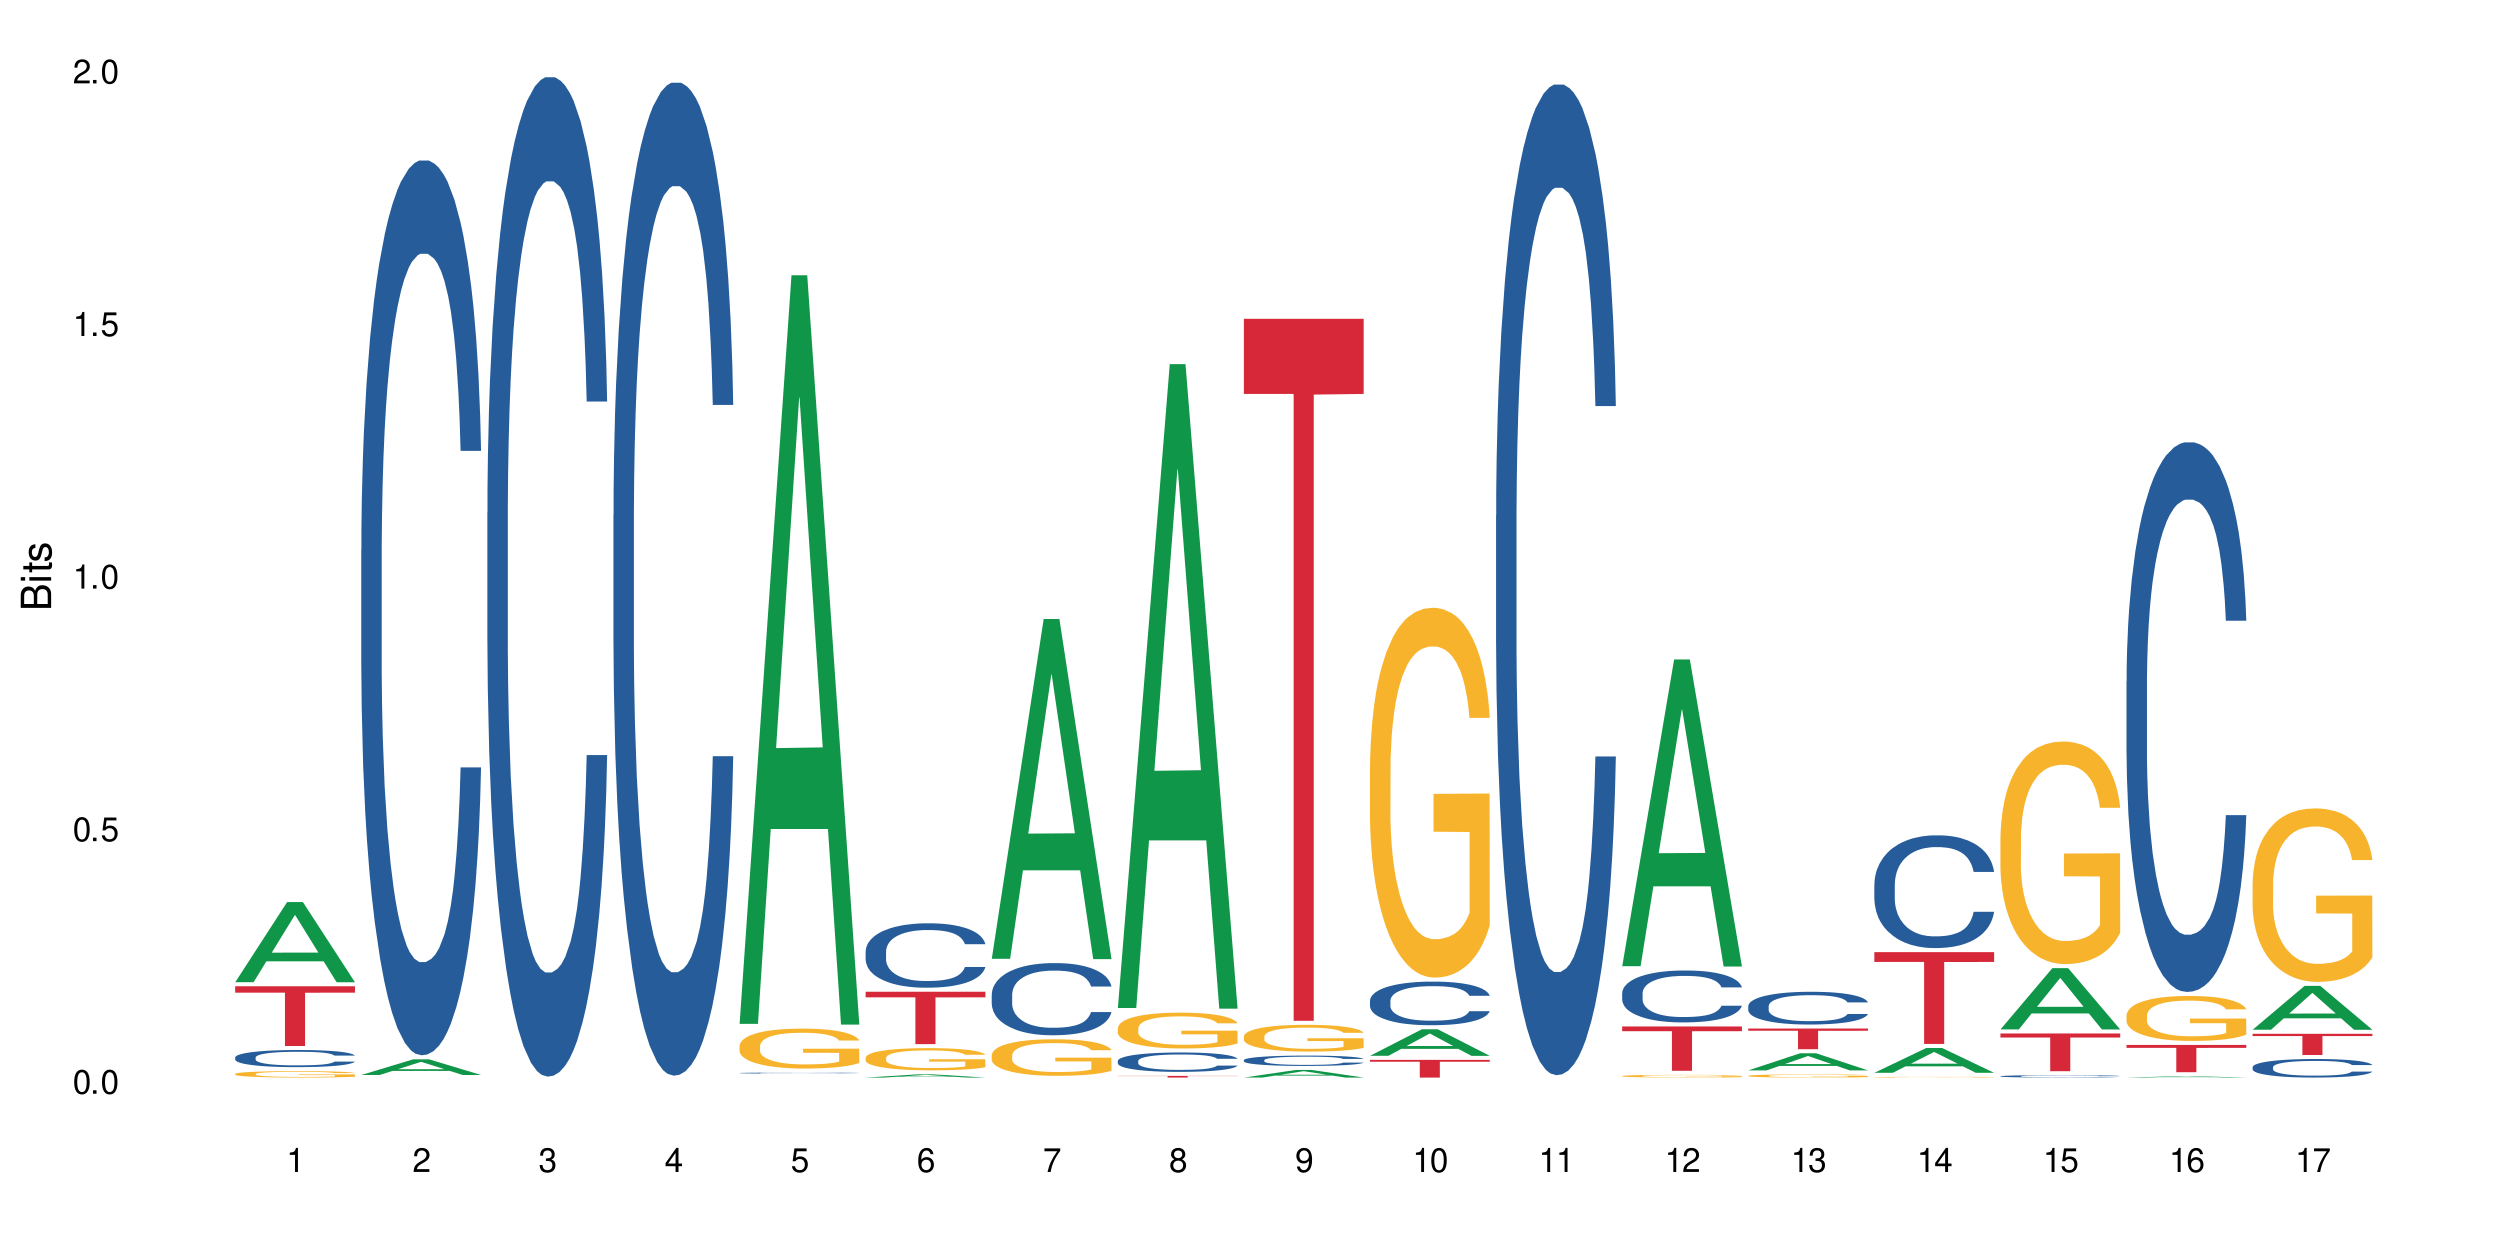 <?xml version="1.0" encoding="UTF-8"?>
<svg xmlns="http://www.w3.org/2000/svg" xmlns:xlink="http://www.w3.org/1999/xlink" width="720" height="360" viewBox="0 0 720 360">
<defs>
<g>
<g id="glyph-0-0">
</g>
<g id="glyph-0-1">
<path d="M 2.641 -6.938 C 2 -6.938 1.422 -6.656 1.078 -6.172 C 0.641 -5.562 0.406 -4.641 0.406 -3.359 C 0.406 -1.016 1.188 0.219 2.641 0.219 C 4.078 0.219 4.859 -1.016 4.859 -3.297 C 4.859 -4.641 4.656 -5.547 4.203 -6.172 C 3.844 -6.656 3.281 -6.938 2.641 -6.938 Z M 2.641 -6.188 C 3.547 -6.188 4 -5.25 4 -3.375 C 4 -1.406 3.562 -0.484 2.625 -0.484 C 1.734 -0.484 1.281 -1.438 1.281 -3.344 C 1.281 -5.25 1.734 -6.188 2.641 -6.188 Z M 2.641 -6.188 "/>
</g>
<g id="glyph-0-2">
<path d="M 1.828 -1 L 0.828 -1 L 0.828 0 L 1.828 0 Z M 1.828 -1 "/>
</g>
<g id="glyph-0-3">
<path d="M 4.562 -6.797 L 1.062 -6.797 L 0.547 -3.094 L 1.328 -3.094 C 1.719 -3.562 2.047 -3.734 2.578 -3.734 C 3.484 -3.734 4.062 -3.109 4.062 -2.094 C 4.062 -1.125 3.484 -0.531 2.578 -0.531 C 1.828 -0.531 1.375 -0.906 1.188 -1.672 L 0.328 -1.672 C 0.453 -1.109 0.547 -0.844 0.75 -0.594 C 1.125 -0.078 1.828 0.219 2.594 0.219 C 3.969 0.219 4.922 -0.781 4.922 -2.219 C 4.922 -3.562 4.031 -4.484 2.719 -4.484 C 2.25 -4.484 1.859 -4.359 1.469 -4.062 L 1.734 -5.969 L 4.562 -5.969 Z M 4.562 -6.797 "/>
</g>
<g id="glyph-0-4">
<path d="M 2.484 -4.938 L 2.484 0 L 3.328 0 L 3.328 -6.938 L 2.766 -6.938 C 2.469 -5.875 2.281 -5.734 0.984 -5.562 L 0.984 -4.938 Z M 2.484 -4.938 "/>
</g>
<g id="glyph-0-5">
<path d="M 4.859 -0.828 L 1.281 -0.828 C 1.359 -1.406 1.672 -1.781 2.5 -2.281 L 3.469 -2.828 C 4.406 -3.344 4.906 -4.062 4.906 -4.906 C 4.906 -5.484 4.672 -6.031 4.266 -6.406 C 3.859 -6.766 3.375 -6.938 2.719 -6.938 C 1.859 -6.938 1.219 -6.625 0.844 -6.031 C 0.609 -5.672 0.5 -5.234 0.484 -4.531 L 1.328 -4.531 C 1.359 -5.016 1.406 -5.281 1.531 -5.516 C 1.75 -5.938 2.188 -6.203 2.703 -6.203 C 3.469 -6.203 4.031 -5.641 4.031 -4.891 C 4.031 -4.344 3.719 -3.859 3.125 -3.516 L 2.234 -3 C 0.812 -2.172 0.406 -1.531 0.328 -0.016 L 4.859 -0.016 Z M 4.859 -0.828 "/>
</g>
<g id="glyph-0-6">
<path d="M 2.125 -3.188 L 2.578 -3.188 C 3.5 -3.188 3.984 -2.766 3.984 -1.922 C 3.984 -1.062 3.469 -0.531 2.594 -0.531 C 1.656 -0.531 1.203 -1 1.156 -2.016 L 0.312 -2.016 C 0.344 -1.453 0.438 -1.094 0.609 -0.781 C 0.953 -0.109 1.625 0.219 2.547 0.219 C 3.953 0.219 4.859 -0.625 4.859 -1.938 C 4.859 -2.828 4.516 -3.297 3.703 -3.594 C 4.344 -3.844 4.656 -4.328 4.656 -5.031 C 4.656 -6.219 3.875 -6.938 2.578 -6.938 C 1.203 -6.938 0.484 -6.172 0.453 -4.703 L 1.297 -4.703 C 1.312 -5.125 1.344 -5.359 1.453 -5.578 C 1.641 -5.969 2.062 -6.203 2.594 -6.203 C 3.344 -6.203 3.797 -5.75 3.797 -5 C 3.797 -4.516 3.609 -4.219 3.25 -4.047 C 3.016 -3.953 2.703 -3.922 2.125 -3.906 Z M 2.125 -3.188 "/>
</g>
<g id="glyph-0-7">
<path d="M 3.141 -1.672 L 3.141 0 L 3.984 0 L 3.984 -1.672 L 4.984 -1.672 L 4.984 -2.438 L 3.984 -2.438 L 3.984 -6.938 L 3.359 -6.938 L 0.266 -2.578 L 0.266 -1.672 Z M 3.141 -2.438 L 1 -2.438 L 3.141 -5.5 Z M 3.141 -2.438 "/>
</g>
<g id="glyph-0-8">
<path d="M 4.781 -5.125 C 4.609 -6.266 3.891 -6.938 2.844 -6.938 C 2.094 -6.938 1.422 -6.578 1.031 -5.953 C 0.594 -5.266 0.406 -4.422 0.406 -3.172 C 0.406 -2 0.578 -1.25 0.984 -0.641 C 1.359 -0.078 1.953 0.219 2.703 0.219 C 3.984 0.219 4.922 -0.75 4.922 -2.094 C 4.922 -3.375 4.062 -4.281 2.844 -4.281 C 2.172 -4.281 1.641 -4.031 1.281 -3.516 C 1.281 -5.234 1.828 -6.188 2.797 -6.188 C 3.391 -6.188 3.797 -5.797 3.938 -5.125 Z M 2.734 -3.531 C 3.547 -3.531 4.062 -2.953 4.062 -2.031 C 4.062 -1.156 3.484 -0.531 2.703 -0.531 C 1.922 -0.531 1.328 -1.188 1.328 -2.078 C 1.328 -2.938 1.906 -3.531 2.734 -3.531 Z M 2.734 -3.531 "/>
</g>
<g id="glyph-0-9">
<path d="M 4.984 -6.797 L 0.438 -6.797 L 0.438 -5.969 L 4.109 -5.969 C 2.5 -3.656 1.828 -2.234 1.328 0 L 2.219 0 C 2.594 -2.172 3.453 -4.047 4.984 -6.094 Z M 4.984 -6.797 "/>
</g>
<g id="glyph-0-10">
<path d="M 3.75 -3.656 C 4.469 -4.094 4.688 -4.438 4.688 -5.078 C 4.688 -6.172 3.844 -6.938 2.641 -6.938 C 1.438 -6.938 0.594 -6.172 0.594 -5.094 C 0.594 -4.438 0.812 -4.094 1.516 -3.656 C 0.734 -3.266 0.359 -2.703 0.359 -1.922 C 0.359 -0.656 1.281 0.219 2.641 0.219 C 3.984 0.219 4.922 -0.656 4.922 -1.922 C 4.922 -2.703 4.531 -3.266 3.75 -3.656 Z M 2.641 -6.188 C 3.359 -6.188 3.812 -5.75 3.812 -5.062 C 3.812 -4.406 3.344 -3.984 2.641 -3.984 C 1.922 -3.984 1.453 -4.406 1.453 -5.078 C 1.453 -5.75 1.922 -6.188 2.641 -6.188 Z M 2.641 -3.266 C 3.484 -3.266 4.062 -2.719 4.062 -1.906 C 4.062 -1.078 3.484 -0.531 2.625 -0.531 C 1.797 -0.531 1.219 -1.094 1.219 -1.906 C 1.219 -2.719 1.781 -3.266 2.641 -3.266 Z M 2.641 -3.266 "/>
</g>
<g id="glyph-0-11">
<path d="M 0.516 -1.578 C 0.672 -0.453 1.406 0.219 2.438 0.219 C 3.188 0.219 3.859 -0.141 4.266 -0.766 C 4.688 -1.453 4.891 -2.297 4.891 -3.547 C 4.891 -4.719 4.703 -5.453 4.312 -6.078 C 3.938 -6.641 3.344 -6.938 2.594 -6.938 C 1.297 -6.938 0.359 -5.969 0.359 -4.625 C 0.359 -3.344 1.234 -2.453 2.453 -2.453 C 3.094 -2.453 3.578 -2.672 4.016 -3.203 C 4 -1.484 3.469 -0.531 2.5 -0.531 C 1.906 -0.531 1.484 -0.906 1.359 -1.578 Z M 2.578 -6.203 C 3.375 -6.203 3.969 -5.531 3.969 -4.641 C 3.969 -3.797 3.391 -3.188 2.547 -3.188 C 1.734 -3.188 1.234 -3.766 1.234 -4.688 C 1.234 -5.562 1.797 -6.203 2.578 -6.203 Z M 2.578 -6.203 "/>
</g>
<g id="glyph-1-0">
</g>
<g id="glyph-1-1">
<path d="M 0 -0.953 L 0 -4.891 C 0 -5.719 -0.234 -6.344 -0.734 -6.797 C -1.188 -7.234 -1.812 -7.469 -2.5 -7.469 C -3.547 -7.469 -4.188 -7 -4.625 -5.875 C -4.984 -6.688 -5.625 -7.094 -6.531 -7.094 C -7.172 -7.094 -7.734 -6.859 -8.141 -6.391 C -8.562 -5.922 -8.75 -5.344 -8.75 -4.5 L -8.75 -0.953 Z M -4.984 -2.062 L -7.766 -2.062 L -7.766 -4.219 C -7.766 -4.844 -7.688 -5.203 -7.453 -5.5 C -7.219 -5.812 -6.859 -5.969 -6.375 -5.969 C -5.891 -5.969 -5.531 -5.812 -5.297 -5.5 C -5.062 -5.203 -4.984 -4.844 -4.984 -4.219 Z M -0.984 -2.062 L -4 -2.062 L -4 -4.781 C -4 -5.766 -3.438 -6.359 -2.484 -6.359 C -1.547 -6.359 -0.984 -5.766 -0.984 -4.781 Z M -0.984 -2.062 "/>
</g>
<g id="glyph-1-2">
<path d="M -6.281 -1.797 L -6.281 -0.797 L 0 -0.797 L 0 -1.797 Z M -8.75 -1.797 L -8.75 -0.797 L -7.484 -0.797 L -7.484 -1.797 Z M -8.75 -1.797 "/>
</g>
<g id="glyph-1-3">
<path d="M -6.281 -3.047 L -6.281 -2.016 L -8.016 -2.016 L -8.016 -1.016 L -6.281 -1.016 L -6.281 -0.172 L -5.469 -0.172 L -5.469 -1.016 L -0.719 -1.016 C -0.078 -1.016 0.281 -1.453 0.281 -2.234 C 0.281 -2.5 0.25 -2.719 0.188 -3.047 L -0.641 -3.047 C -0.609 -2.906 -0.594 -2.766 -0.594 -2.562 C -0.594 -2.141 -0.719 -2.016 -1.156 -2.016 L -5.469 -2.016 L -5.469 -3.047 Z M -6.281 -3.047 "/>
</g>
<g id="glyph-1-4">
<path d="M -4.531 -5.25 C -5.766 -5.25 -6.469 -4.422 -6.469 -2.969 C -6.469 -1.516 -5.719 -0.562 -4.547 -0.562 C -3.562 -0.562 -3.094 -1.062 -2.734 -2.562 L -2.516 -3.484 C -2.344 -4.188 -2.094 -4.469 -1.641 -4.469 C -1.047 -4.469 -0.641 -3.875 -0.641 -3 C -0.641 -2.453 -0.797 -2 -1.062 -1.75 C -1.25 -1.594 -1.422 -1.531 -1.875 -1.469 L -1.875 -0.406 C -0.422 -0.453 0.281 -1.266 0.281 -2.922 C 0.281 -4.5 -0.5 -5.516 -1.719 -5.516 C -2.656 -5.516 -3.172 -4.984 -3.469 -3.734 L -3.703 -2.766 C -3.891 -1.953 -4.156 -1.609 -4.594 -1.609 C -5.188 -1.609 -5.547 -2.125 -5.547 -2.938 C -5.547 -3.75 -5.203 -4.172 -4.531 -4.203 Z M -4.531 -5.25 "/>
</g>
</g>
</defs>
<rect x="-72" y="-36" width="864" height="432" fill="rgb(100%, 100%, 100%)" fill-opacity="1"/>
<path fill-rule="nonzero" fill="rgb(6.275%, 58.824%, 28.235%)" fill-opacity="1" d="M 67.73 282.867 L 67.77 282.844 L 82.695 259.789 L 87.227 259.789 L 102.23 282.891 L 96.957 282.891 L 93.199 276.859 L 76.723 276.859 L 73.039 282.867 L 67.73 282.867 L 78.309 274.363 L 91.688 274.344 L 85.016 263.562 L 84.941 263.543 L 84.871 263.605 L 78.273 274.344 L 78.309 274.363 Z M 67.73 282.867 "/>
<path fill-rule="nonzero" fill="rgb(14.51%, 36.078%, 60%)" fill-opacity="1" d="M 67.73 304.551 L 67.773 304.547 L 67.773 304.438 L 67.898 304.266 L 68.195 304.051 L 68.488 303.898 L 69.246 303.633 L 70.297 303.379 L 71.391 303.18 L 72.191 303.062 L 72.906 302.973 L 74.547 302.805 L 75.598 302.719 L 76.734 302.641 L 78.121 302.566 L 79.133 302.52 L 81.402 302.449 L 83.086 302.418 L 84.391 302.402 L 87.211 302.402 L 88.891 302.422 L 90.113 302.445 L 91.457 302.48 L 92.594 302.52 L 94.57 302.621 L 96.34 302.746 L 97.137 302.816 L 98.402 302.957 L 99.367 303.094 L 100.043 303.211 L 100.797 303.379 L 101.473 303.578 L 101.977 303.809 L 102.23 304.004 L 96.34 304.004 L 96.043 303.824 L 95.707 303.684 L 95.078 303.5 L 94.445 303.367 L 93.562 303.238 L 92.762 303.152 L 91.668 303.066 L 90.703 303.012 L 89.691 302.973 L 88.723 302.945 L 86.875 302.918 L 84.727 302.918 L 83.93 302.926 L 82.289 302.961 L 81.402 302.992 L 80.141 303.059 L 79.258 303.117 L 78.207 303.207 L 77.492 303.281 L 76.609 303.398 L 75.977 303.504 L 75.262 303.652 L 74.84 303.766 L 74.461 303.891 L 74.125 304.039 L 73.875 304.199 L 73.703 304.363 L 73.621 304.527 L 73.621 305.227 L 73.703 305.387 L 73.914 305.578 L 74.461 305.852 L 75.262 306.094 L 76.188 306.281 L 77.07 306.418 L 77.574 306.48 L 78.25 306.551 L 79.301 306.641 L 80.816 306.73 L 81.699 306.77 L 83.043 306.805 L 84.434 306.824 L 86.285 306.824 L 87.926 306.805 L 89.02 306.781 L 90.156 306.746 L 91.711 306.668 L 92.68 306.598 L 93.52 306.512 L 94.152 306.426 L 94.57 306.352 L 95.203 306.215 L 95.707 306.059 L 96.086 305.902 L 96.34 305.75 L 102.23 305.75 L 101.977 305.93 L 101.598 306.105 L 101.219 306.234 L 100.629 306.395 L 99.957 306.535 L 98.988 306.691 L 98.191 306.797 L 97.137 306.906 L 96.172 306.992 L 95.117 307.07 L 93.562 307.16 L 92.551 307.207 L 91.457 307.246 L 90.156 307.281 L 88.516 307.312 L 86.746 307.332 L 85.105 307.336 L 83.34 307.328 L 82.035 307.309 L 80.309 307.27 L 78.164 307.188 L 76.609 307.102 L 75.387 307.016 L 74.336 306.926 L 73.156 306.805 L 71.645 306.605 L 70.719 306.453 L 70.086 306.328 L 69.371 306.152 L 68.867 305.992 L 68.277 305.738 L 67.855 305.422 L 67.73 305.172 Z M 67.73 304.551 "/>
<path fill-rule="nonzero" fill="rgb(96.863%, 70.196%, 16.863%)" fill-opacity="1" d="M 67.73 309.285 L 67.773 309.281 L 67.773 309.25 L 67.941 309.172 L 68.363 309.07 L 68.91 308.984 L 69.496 308.914 L 69.875 308.879 L 70.508 308.828 L 71.055 308.793 L 72.441 308.715 L 74.211 308.645 L 75.176 308.613 L 76.27 308.586 L 77.828 308.555 L 78.543 308.543 L 80.73 308.516 L 83.215 308.5 L 85.949 308.492 L 87.211 308.496 L 88.934 308.504 L 91.289 308.52 L 92.637 308.539 L 93.688 308.555 L 94.781 308.578 L 96.129 308.609 L 97.391 308.648 L 98.402 308.691 L 99.41 308.742 L 100.25 308.797 L 100.965 308.855 L 101.598 308.926 L 101.977 308.984 L 102.23 309.043 L 96.383 309.043 L 96.043 308.984 L 95.664 308.938 L 95.035 308.883 L 94.402 308.844 L 93.773 308.809 L 92.594 308.766 L 91.586 308.738 L 90.324 308.715 L 89.102 308.699 L 87.715 308.691 L 86.875 308.688 L 84.645 308.688 L 82.625 308.699 L 81.445 308.711 L 80.605 308.727 L 79.426 308.75 L 78.711 308.773 L 78.289 308.785 L 77.027 308.836 L 76.188 308.883 L 75.723 308.918 L 75.137 308.969 L 74.715 309.012 L 74.25 309.082 L 74 309.129 L 73.664 309.246 L 73.621 309.547 L 73.746 309.613 L 74 309.684 L 74.336 309.742 L 74.84 309.809 L 75.348 309.855 L 76.23 309.922 L 76.988 309.965 L 77.574 309.992 L 78.711 310.039 L 79.176 310.055 L 80.27 310.086 L 81.402 310.109 L 82.793 310.129 L 83.844 310.141 L 85.527 310.148 L 87.672 310.148 L 90.195 310.137 L 91.797 310.125 L 92.891 310.109 L 93.605 310.098 L 94.488 310.078 L 95.117 310.062 L 95.707 310.043 L 96.422 310.016 L 96.422 309.613 L 86.031 309.609 L 86.031 309.422 L 102.188 309.422 L 102.23 310.078 L 101.344 310.125 L 100.25 310.168 L 99.199 310.203 L 98.105 310.23 L 96.551 310.262 L 95.289 310.285 L 93.352 310.309 L 91.586 310.324 L 89.734 310.332 L 88.094 310.336 L 86.156 310.34 L 84.434 310.336 L 82.582 310.324 L 81.109 310.312 L 79.762 310.297 L 78.418 310.273 L 76.734 310.238 L 75.641 310.211 L 74.504 310.176 L 73.367 310.133 L 72.359 310.086 L 71.688 310.051 L 71.012 310.012 L 70.297 309.961 L 69.625 309.902 L 69.121 309.852 L 68.656 309.793 L 68.32 309.734 L 67.984 309.66 L 67.816 309.598 L 67.73 309.547 Z M 67.73 309.285 "/>
<path fill-rule="nonzero" fill="rgb(83.922%, 15.686%, 22.353%)" fill-opacity="1" d="M 67.73 284.047 L 102.23 284.047 L 102.23 285.887 L 87.852 285.902 L 87.852 301.246 L 82.066 301.246 L 82.066 285.918 L 81.984 285.887 L 67.73 285.887 Z M 67.73 284.047 "/>
<path fill-rule="nonzero" fill="rgb(6.275%, 58.824%, 28.235%)" fill-opacity="1" d="M 104.043 309.594 L 104.082 309.59 L 119.008 305.082 L 123.543 305.082 L 138.543 309.598 L 133.273 309.598 L 129.512 308.422 L 113.039 308.422 L 109.352 309.594 L 104.043 309.594 L 114.621 307.934 L 128 307.93 L 121.332 305.82 L 121.258 305.816 L 121.184 305.828 L 114.586 307.93 L 114.621 307.934 Z M 104.043 309.594 "/>
<path fill-rule="nonzero" fill="rgb(14.51%, 36.078%, 60%)" fill-opacity="1" d="M 104.043 158.359 L 104.086 158.125 L 104.086 152.473 L 104.211 143.52 L 104.508 132.215 L 104.801 124.441 L 105.559 110.543 L 106.609 97.117 L 107.703 86.754 L 108.504 80.629 L 109.219 75.918 L 110.859 67.203 L 111.91 62.73 L 113.047 58.727 L 114.438 54.719 L 115.445 52.363 L 117.719 48.598 L 119.398 46.949 L 120.703 46.242 L 123.523 46.242 L 125.207 47.184 L 126.426 48.359 L 127.773 50.246 L 128.91 52.363 L 130.887 57.547 L 132.652 64.141 L 133.453 67.91 L 134.715 75.211 L 135.684 82.277 L 136.355 88.402 L 137.113 97.117 L 137.785 107.719 L 138.289 119.73 L 138.543 129.859 L 132.652 129.859 L 132.359 120.438 L 132.023 113.137 L 131.391 103.477 L 130.758 96.648 L 129.875 89.816 L 129.078 85.34 L 127.984 80.867 L 127.016 78.039 L 126.004 75.918 L 125.039 74.508 L 123.188 73.094 L 121.043 73.094 L 120.242 73.562 L 118.602 75.449 L 117.719 77.098 L 116.457 80.395 L 115.57 83.457 L 114.52 88.168 L 113.805 92.172 L 112.922 98.297 L 112.289 103.715 L 111.574 111.488 L 111.156 117.375 L 110.777 123.969 L 110.438 131.742 L 110.188 139.988 L 110.02 148.703 L 109.934 157.184 L 109.934 193.691 L 110.02 202.172 L 110.23 212.062 L 110.777 226.434 L 111.574 238.918 L 112.5 248.809 L 113.383 255.875 L 113.891 259.172 L 114.562 262.941 L 115.613 267.652 L 117.129 272.363 L 118.012 274.25 L 119.359 276.133 L 120.746 277.074 L 122.598 277.074 L 124.238 276.133 L 125.332 274.953 L 126.469 273.07 L 128.023 269.066 L 128.992 265.297 L 129.832 260.82 L 130.465 256.348 L 130.887 252.578 L 131.516 245.277 L 132.023 237.27 L 132.398 229.023 L 132.652 221.016 L 138.543 221.016 L 138.289 230.438 L 137.91 239.625 L 137.531 246.453 L 136.945 254.699 L 136.27 262 L 135.305 270.242 L 134.504 275.66 L 133.453 281.551 L 132.484 286.027 L 131.434 290.031 L 129.875 294.742 L 128.867 297.098 L 127.773 299.215 L 126.469 301.102 L 124.828 302.75 L 123.059 303.691 L 121.418 303.926 L 119.652 303.457 L 118.348 302.512 L 116.625 300.395 L 114.477 296.152 L 112.922 291.68 L 111.703 287.203 L 110.648 282.492 L 109.473 276.133 L 107.957 265.77 L 107.031 257.762 L 106.402 251.164 L 105.684 241.98 L 105.18 233.734 L 104.59 220.543 L 104.172 203.82 L 104.043 190.867 Z M 104.043 158.359 "/>
<path fill-rule="nonzero" fill="rgb(14.51%, 36.078%, 60%)" fill-opacity="1" d="M 140.359 147.477 L 140.398 147.215 L 140.398 140.902 L 140.527 130.902 L 140.82 118.277 L 141.117 109.594 L 141.871 94.07 L 142.926 79.074 L 144.02 67.5 L 144.816 60.66 L 145.531 55.398 L 147.172 45.664 L 148.227 40.664 L 149.359 36.191 L 150.75 31.719 L 151.758 29.09 L 154.031 24.879 L 155.715 23.039 L 157.02 22.25 L 159.836 22.25 L 161.52 23.301 L 162.738 24.617 L 164.086 26.723 L 165.223 29.09 L 167.199 34.879 L 168.965 42.242 L 169.766 46.453 L 171.027 54.609 L 171.996 62.5 L 172.668 69.34 L 173.426 79.074 L 174.098 90.914 L 174.605 104.332 L 174.855 115.645 L 168.965 115.645 L 168.672 105.121 L 168.336 96.965 L 167.703 86.18 L 167.074 78.551 L 166.191 70.922 L 165.391 65.922 L 164.297 60.922 L 163.328 57.766 L 162.32 55.398 L 161.352 53.82 L 159.5 52.242 L 157.355 52.242 L 156.555 52.766 L 154.914 54.871 L 154.031 56.715 L 152.77 60.398 L 151.887 63.816 L 150.832 69.078 L 150.117 73.551 L 149.234 80.391 L 148.605 86.441 L 147.891 95.125 L 147.469 101.699 L 147.09 109.066 L 146.754 117.75 L 146.5 126.957 L 146.332 136.691 L 146.25 146.164 L 146.25 186.941 L 146.332 196.41 L 146.543 207.461 L 147.09 223.508 L 147.891 237.453 L 148.812 248.504 L 149.699 256.395 L 150.203 260.078 L 150.875 264.289 L 151.926 269.551 L 153.441 274.812 L 154.324 276.918 L 155.672 279.02 L 157.059 280.074 L 158.91 280.074 L 160.551 279.02 L 161.645 277.707 L 162.781 275.602 L 164.34 271.129 L 165.305 266.918 L 166.148 261.922 L 166.777 256.922 L 167.199 252.711 L 167.832 244.555 L 168.336 235.613 L 168.715 226.402 L 168.965 217.457 L 174.855 217.457 L 174.605 227.98 L 174.227 238.242 L 173.848 245.871 L 173.258 255.078 L 172.586 263.234 L 171.617 272.445 L 170.816 278.496 L 169.766 285.07 L 168.797 290.07 L 167.746 294.543 L 166.191 299.805 L 165.18 302.434 L 164.086 304.805 L 162.781 306.906 L 161.141 308.75 L 159.375 309.801 L 157.734 310.066 L 155.965 309.539 L 154.664 308.488 L 152.938 306.117 L 150.793 301.383 L 149.234 296.383 L 148.016 291.387 L 146.965 286.125 L 145.785 279.02 L 144.27 267.445 L 143.344 258.5 L 142.715 251.133 L 142 240.875 L 141.492 231.664 L 140.906 216.934 L 140.484 198.254 L 140.359 183.785 Z M 140.359 147.477 "/>
<path fill-rule="nonzero" fill="rgb(14.51%, 36.078%, 60%)" fill-opacity="1" d="M 176.672 148.254 L 176.715 147.992 L 176.715 141.719 L 176.84 131.785 L 177.133 119.238 L 177.43 110.613 L 178.188 95.191 L 179.238 80.289 L 180.332 68.789 L 181.133 61.992 L 181.848 56.766 L 183.488 47.094 L 184.539 42.129 L 185.676 37.684 L 187.062 33.238 L 188.074 30.625 L 190.344 26.445 L 192.027 24.613 L 193.332 23.828 L 196.152 23.828 L 197.832 24.875 L 199.055 26.184 L 200.398 28.273 L 201.535 30.625 L 203.512 36.375 L 205.281 43.695 L 206.078 47.879 L 207.34 55.98 L 208.309 63.824 L 208.98 70.621 L 209.738 80.289 L 210.414 92.055 L 210.918 105.383 L 211.168 116.625 L 205.281 116.625 L 204.984 106.168 L 204.648 98.066 L 204.02 87.348 L 203.387 79.77 L 202.504 72.188 L 201.703 67.223 L 200.609 62.254 L 199.641 59.117 L 198.633 56.766 L 197.664 55.195 L 195.812 53.629 L 193.668 53.629 L 192.867 54.152 L 191.227 56.242 L 190.344 58.074 L 189.082 61.73 L 188.199 65.129 L 187.148 70.359 L 186.434 74.801 L 185.547 81.598 L 184.918 87.609 L 184.203 96.234 L 183.781 102.77 L 183.402 110.09 L 183.066 118.715 L 182.812 127.863 L 182.645 137.535 L 182.562 146.945 L 182.562 187.461 L 182.645 196.871 L 182.855 207.852 L 183.402 223.797 L 184.203 237.648 L 185.129 248.629 L 186.012 256.469 L 186.516 260.129 L 187.188 264.312 L 188.242 269.539 L 189.754 274.766 L 190.641 276.859 L 191.984 278.949 L 193.375 279.996 L 195.227 279.996 L 196.867 278.949 L 197.961 277.645 L 199.094 275.551 L 200.652 271.109 L 201.621 266.926 L 202.461 261.961 L 203.094 256.992 L 203.512 252.809 L 204.145 244.707 L 204.648 235.82 L 205.027 226.672 L 205.281 217.785 L 211.168 217.785 L 210.918 228.238 L 210.539 238.434 L 210.16 246.016 L 209.57 255.164 L 208.898 263.266 L 207.93 272.414 L 207.133 278.426 L 206.078 284.961 L 205.113 289.93 L 204.059 294.371 L 202.504 299.602 L 201.492 302.215 L 200.398 304.566 L 199.094 306.656 L 197.453 308.488 L 195.688 309.531 L 194.047 309.793 L 192.281 309.27 L 190.977 308.227 L 189.25 305.875 L 187.105 301.168 L 185.547 296.203 L 184.328 291.234 L 183.277 286.008 L 182.098 278.949 L 180.586 267.449 L 179.66 258.562 L 179.027 251.242 L 178.312 241.047 L 177.809 231.898 L 177.219 217.262 L 176.797 198.703 L 176.672 184.324 Z M 176.672 148.254 "/>
<path fill-rule="nonzero" fill="rgb(6.275%, 58.824%, 28.235%)" fill-opacity="1" d="M 212.984 294.883 L 213.023 294.68 L 227.949 79.285 L 232.484 79.285 L 247.484 295.086 L 242.211 295.086 L 238.453 238.754 L 221.977 238.754 L 218.293 294.883 L 212.984 294.883 L 223.562 215.453 L 236.941 215.25 L 230.27 114.543 L 230.199 114.34 L 230.125 114.945 L 223.527 215.25 L 223.562 215.453 Z M 212.984 294.883 "/>
<path fill-rule="nonzero" fill="rgb(14.51%, 36.078%, 60%)" fill-opacity="1" d="M 212.984 309.031 L 213.027 309.031 L 213.027 309.023 L 213.152 309.016 L 213.449 309 L 213.742 308.992 L 214.5 308.977 L 215.551 308.961 L 216.645 308.949 L 217.445 308.941 L 218.16 308.938 L 219.801 308.926 L 220.852 308.922 L 221.988 308.918 L 223.375 308.91 L 224.387 308.91 L 226.66 308.906 L 228.34 308.902 L 234.148 308.902 L 235.367 308.906 L 236.715 308.906 L 237.848 308.91 L 239.828 308.914 L 241.594 308.922 L 242.395 308.926 L 243.656 308.938 L 244.621 308.945 L 245.297 308.949 L 246.055 308.961 L 246.727 308.973 L 247.23 308.988 L 247.484 309 L 241.594 309 L 241.301 308.988 L 240.961 308.98 L 240.332 308.969 L 239.699 308.961 L 238.816 308.953 L 238.016 308.945 L 236.922 308.941 L 235.957 308.938 L 234.945 308.938 L 233.98 308.934 L 229.184 308.934 L 227.543 308.938 L 226.66 308.938 L 225.395 308.941 L 224.512 308.945 L 223.461 308.949 L 222.746 308.953 L 221.863 308.961 L 221.23 308.969 L 220.516 308.977 L 220.094 308.984 L 219.715 308.992 L 219.379 309 L 219.129 309.012 L 218.961 309.02 L 218.875 309.031 L 218.875 309.07 L 218.961 309.082 L 219.168 309.094 L 219.715 309.109 L 220.516 309.125 L 221.441 309.133 L 222.324 309.145 L 222.828 309.148 L 223.504 309.152 L 224.555 309.156 L 226.07 309.16 L 226.953 309.164 L 228.301 309.168 L 233.18 309.168 L 234.273 309.164 L 235.41 309.164 L 236.965 309.156 L 237.934 309.152 L 238.773 309.148 L 239.406 309.145 L 239.828 309.141 L 240.457 309.129 L 240.961 309.121 L 241.34 309.113 L 241.594 309.102 L 247.484 309.102 L 247.23 309.113 L 246.852 309.125 L 246.473 309.133 L 245.883 309.141 L 245.211 309.148 L 244.242 309.16 L 243.445 309.164 L 242.395 309.172 L 241.426 309.176 L 240.375 309.184 L 238.816 309.188 L 237.809 309.191 L 236.715 309.191 L 235.41 309.195 L 233.77 309.195 L 232 309.199 L 228.594 309.199 L 227.289 309.195 L 225.566 309.195 L 223.418 309.188 L 221.863 309.184 L 220.641 309.18 L 219.59 309.172 L 218.414 309.168 L 216.898 309.152 L 215.973 309.145 L 215.34 309.137 L 214.625 309.125 L 214.121 309.117 L 213.531 309.102 L 213.113 309.082 L 212.984 309.066 Z M 212.984 309.031 "/>
<path fill-rule="nonzero" fill="rgb(96.863%, 70.196%, 16.863%)" fill-opacity="1" d="M 212.984 301.172 L 213.027 301.16 L 213.027 300.949 L 213.195 300.477 L 213.617 299.824 L 214.164 299.289 L 214.754 298.871 L 215.133 298.648 L 215.762 298.332 L 216.309 298.102 L 217.699 297.629 L 219.465 297.188 L 220.434 297 L 221.527 296.82 L 223.082 296.621 L 223.797 296.547 L 225.984 296.379 L 228.469 296.273 L 231.203 296.242 L 232.465 296.254 L 234.188 296.297 L 236.547 296.41 L 237.891 296.516 L 238.941 296.621 L 240.035 296.758 L 241.383 296.969 L 242.645 297.219 L 243.656 297.473 L 244.664 297.789 L 245.508 298.125 L 246.223 298.492 L 246.852 298.934 L 247.23 299.301 L 247.484 299.668 L 241.637 299.668 L 241.301 299.301 L 240.922 299.016 L 240.289 298.672 L 239.656 298.418 L 239.027 298.219 L 237.848 297.945 L 236.84 297.777 L 235.578 297.629 L 234.355 297.535 L 232.969 297.473 L 232.129 297.453 L 229.898 297.453 L 227.879 297.523 L 226.699 297.609 L 225.859 297.691 L 224.68 297.852 L 223.965 297.977 L 223.547 298.062 L 222.281 298.387 L 221.441 298.68 L 220.98 298.879 L 220.391 299.195 L 219.969 299.48 L 219.508 299.898 L 219.254 300.215 L 218.918 300.93 L 218.875 302.82 L 219 303.219 L 219.254 303.648 L 219.59 304.027 L 220.094 304.426 L 220.602 304.73 L 221.484 305.141 L 222.242 305.414 L 222.828 305.594 L 223.965 305.875 L 224.43 305.969 L 225.523 306.16 L 226.66 306.305 L 228.047 306.434 L 229.098 306.496 L 230.781 306.547 L 232.926 306.547 L 235.449 306.484 L 237.051 306.402 L 238.145 306.316 L 238.859 306.242 L 239.742 306.129 L 240.375 306.023 L 240.961 305.906 L 241.676 305.73 L 241.676 303.219 L 231.285 303.207 L 231.285 302.031 L 247.441 302.02 L 247.484 306.129 L 246.602 306.41 L 245.508 306.684 L 244.453 306.895 L 243.359 307.074 L 241.805 307.273 L 240.543 307.398 L 238.605 307.547 L 236.84 307.641 L 234.988 307.703 L 233.348 307.734 L 231.414 307.746 L 229.688 307.723 L 227.836 307.66 L 226.363 307.578 L 225.02 307.473 L 223.672 307.336 L 221.988 307.113 L 220.895 306.938 L 219.758 306.715 L 218.621 306.453 L 217.613 306.168 L 216.941 305.949 L 216.266 305.695 L 215.551 305.383 L 214.879 305.023 L 214.375 304.699 L 213.91 304.332 L 213.574 303.984 L 213.238 303.512 L 213.07 303.133 L 212.984 302.809 Z M 212.984 301.172 "/>
<path fill-rule="nonzero" fill="rgb(6.275%, 58.824%, 28.235%)" fill-opacity="1" d="M 249.301 310.34 L 249.336 310.336 L 264.262 309.414 L 268.797 309.414 L 283.797 310.34 L 278.527 310.34 L 274.766 310.098 L 258.293 310.098 L 254.605 310.34 L 249.301 310.34 L 259.875 309.996 L 273.258 309.996 L 266.586 309.562 L 266.512 309.562 L 266.438 309.566 L 259.84 309.996 L 259.875 309.996 Z M 249.301 310.34 "/>
<path fill-rule="nonzero" fill="rgb(14.51%, 36.078%, 60%)" fill-opacity="1" d="M 249.301 273.988 L 249.34 273.973 L 249.34 273.566 L 249.469 272.922 L 249.762 272.109 L 250.055 271.551 L 250.812 270.551 L 251.867 269.582 L 252.961 268.836 L 253.758 268.398 L 254.473 268.059 L 256.113 267.43 L 257.168 267.109 L 258.301 266.82 L 259.691 266.531 L 260.699 266.363 L 262.973 266.094 L 264.656 265.973 L 265.957 265.922 L 268.777 265.922 L 270.461 265.992 L 271.68 266.074 L 273.027 266.211 L 274.164 266.363 L 276.141 266.734 L 277.906 267.211 L 278.707 267.48 L 279.969 268.008 L 280.938 268.516 L 281.609 268.957 L 282.367 269.582 L 283.039 270.348 L 283.543 271.211 L 283.797 271.938 L 277.906 271.938 L 277.613 271.262 L 277.277 270.734 L 276.645 270.039 L 276.016 269.551 L 275.129 269.059 L 274.332 268.734 L 273.238 268.414 L 272.27 268.211 L 271.262 268.059 L 270.293 267.957 L 268.441 267.855 L 266.297 267.855 L 265.496 267.891 L 263.855 268.023 L 262.973 268.145 L 261.711 268.379 L 260.828 268.602 L 259.773 268.938 L 259.059 269.227 L 258.176 269.668 L 257.543 270.059 L 256.828 270.617 L 256.41 271.039 L 256.031 271.516 L 255.695 272.074 L 255.441 272.668 L 255.273 273.293 L 255.188 273.906 L 255.188 276.531 L 255.273 277.141 L 255.484 277.852 L 256.031 278.887 L 256.828 279.785 L 257.754 280.496 L 258.641 281.004 L 259.145 281.242 L 259.816 281.516 L 260.867 281.852 L 262.383 282.191 L 263.266 282.328 L 264.613 282.465 L 266 282.531 L 267.852 282.531 L 269.492 282.465 L 270.586 282.379 L 271.723 282.242 L 273.277 281.953 L 274.246 281.684 L 275.09 281.363 L 275.719 281.039 L 276.141 280.77 L 276.77 280.242 L 277.277 279.668 L 277.656 279.074 L 277.906 278.496 L 283.797 278.496 L 283.543 279.176 L 283.164 279.836 L 282.789 280.328 L 282.199 280.922 L 281.523 281.445 L 280.559 282.039 L 279.758 282.43 L 278.707 282.852 L 277.738 283.176 L 276.688 283.461 L 275.129 283.801 L 274.121 283.973 L 273.027 284.125 L 271.723 284.258 L 270.082 284.379 L 268.316 284.445 L 266.676 284.461 L 264.906 284.43 L 263.602 284.359 L 261.879 284.207 L 259.734 283.902 L 258.176 283.582 L 256.957 283.258 L 255.902 282.922 L 254.727 282.465 L 253.211 281.719 L 252.285 281.141 L 251.656 280.668 L 250.941 280.004 L 250.434 279.414 L 249.848 278.465 L 249.426 277.262 L 249.301 276.328 Z M 249.301 273.988 "/>
<path fill-rule="nonzero" fill="rgb(96.863%, 70.196%, 16.863%)" fill-opacity="1" d="M 249.301 304.602 L 249.34 304.594 L 249.34 304.477 L 249.508 304.215 L 249.93 303.852 L 250.477 303.555 L 251.066 303.32 L 251.445 303.199 L 252.074 303.023 L 252.621 302.895 L 254.012 302.633 L 255.777 302.387 L 256.746 302.281 L 257.84 302.184 L 259.395 302.07 L 260.109 302.031 L 262.301 301.938 L 264.781 301.879 L 267.516 301.863 L 268.777 301.867 L 270.504 301.891 L 272.859 301.953 L 274.203 302.012 L 275.258 302.07 L 276.352 302.148 L 277.695 302.266 L 278.957 302.406 L 279.969 302.543 L 280.977 302.719 L 281.82 302.906 L 282.535 303.109 L 283.164 303.355 L 283.543 303.562 L 283.797 303.766 L 277.949 303.766 L 277.613 303.562 L 277.234 303.402 L 276.602 303.211 L 275.973 303.07 L 275.34 302.961 L 274.164 302.809 L 273.152 302.715 L 271.891 302.633 L 270.672 302.578 L 269.281 302.543 L 268.441 302.531 L 266.211 302.531 L 264.191 302.574 L 263.016 302.621 L 262.172 302.668 L 260.996 302.754 L 260.281 302.824 L 259.859 302.871 L 258.598 303.055 L 257.754 303.215 L 257.293 303.328 L 256.703 303.504 L 256.281 303.66 L 255.82 303.895 L 255.566 304.07 L 255.23 304.465 L 255.188 305.516 L 255.316 305.738 L 255.566 305.977 L 255.902 306.188 L 256.41 306.41 L 256.914 306.578 L 257.797 306.809 L 258.555 306.961 L 259.145 307.059 L 260.281 307.215 L 260.742 307.27 L 261.836 307.375 L 262.973 307.457 L 264.359 307.527 L 265.41 307.562 L 267.094 307.59 L 269.242 307.59 L 271.766 307.555 L 273.363 307.508 L 274.457 307.461 L 275.172 307.422 L 276.055 307.355 L 276.688 307.297 L 277.277 307.234 L 277.992 307.133 L 277.992 305.738 L 267.602 305.734 L 267.602 305.078 L 283.754 305.074 L 283.797 307.355 L 282.914 307.516 L 281.82 307.664 L 280.77 307.781 L 279.676 307.883 L 278.117 307.992 L 276.855 308.062 L 274.922 308.145 L 273.152 308.199 L 271.301 308.23 L 269.66 308.25 L 267.727 308.254 L 266 308.242 L 264.148 308.207 L 262.676 308.164 L 261.332 308.105 L 259.984 308.027 L 258.301 307.906 L 257.207 307.805 L 256.074 307.684 L 254.938 307.539 L 253.926 307.379 L 253.254 307.258 L 252.582 307.117 L 251.867 306.941 L 251.191 306.742 L 250.688 306.562 L 250.223 306.359 L 249.887 306.164 L 249.551 305.902 L 249.383 305.691 L 249.301 305.512 Z M 249.301 304.602 "/>
<path fill-rule="nonzero" fill="rgb(83.922%, 15.686%, 22.353%)" fill-opacity="1" d="M 249.301 285.621 L 283.797 285.621 L 283.797 287.234 L 269.418 287.25 L 269.418 300.703 L 263.633 300.703 L 263.633 287.262 L 263.551 287.234 L 249.301 287.234 Z M 249.301 285.621 "/>
<path fill-rule="nonzero" fill="rgb(6.275%, 58.824%, 28.235%)" fill-opacity="1" d="M 285.613 276.133 L 285.648 276.043 L 300.578 178.273 L 305.109 178.273 L 320.109 276.227 L 314.84 276.227 L 311.082 250.656 L 294.605 250.656 L 290.922 276.133 L 285.613 276.133 L 296.191 240.078 L 309.57 239.988 L 302.898 194.277 L 302.824 194.184 L 302.75 194.461 L 296.152 239.988 L 296.191 240.078 Z M 285.613 276.133 "/>
<path fill-rule="nonzero" fill="rgb(14.51%, 36.078%, 60%)" fill-opacity="1" d="M 285.613 286.422 L 285.656 286.402 L 285.656 285.949 L 285.781 285.227 L 286.074 284.312 L 286.371 283.688 L 287.129 282.566 L 288.18 281.484 L 289.273 280.648 L 290.07 280.156 L 290.789 279.773 L 292.43 279.074 L 293.48 278.711 L 294.617 278.387 L 296.004 278.066 L 297.016 277.875 L 299.285 277.57 L 300.969 277.438 L 302.273 277.383 L 305.09 277.383 L 306.773 277.457 L 307.996 277.555 L 309.34 277.703 L 310.477 277.875 L 312.453 278.293 L 314.219 278.824 L 315.02 279.129 L 316.281 279.719 L 317.25 280.289 L 317.922 280.781 L 318.68 281.484 L 319.352 282.34 L 319.859 283.309 L 320.109 284.125 L 314.219 284.125 L 313.926 283.363 L 313.59 282.777 L 312.957 281.996 L 312.328 281.445 L 311.445 280.895 L 310.645 280.535 L 309.551 280.176 L 308.582 279.945 L 307.574 279.773 L 306.605 279.66 L 304.754 279.547 L 302.609 279.547 L 301.809 279.586 L 300.168 279.738 L 299.285 279.871 L 298.023 280.137 L 297.141 280.383 L 296.09 280.762 L 295.371 281.086 L 294.488 281.578 L 293.859 282.016 L 293.145 282.645 L 292.723 283.117 L 292.344 283.648 L 292.008 284.277 L 291.754 284.941 L 291.586 285.645 L 291.504 286.328 L 291.504 289.27 L 291.586 289.953 L 291.797 290.754 L 292.344 291.91 L 293.145 292.918 L 294.07 293.715 L 294.953 294.285 L 295.457 294.551 L 296.129 294.855 L 297.184 295.234 L 298.695 295.613 L 299.578 295.766 L 300.926 295.918 L 302.316 295.996 L 304.164 295.996 L 305.805 295.918 L 306.898 295.824 L 308.035 295.672 L 309.594 295.348 L 310.559 295.043 L 311.402 294.684 L 312.031 294.324 L 312.453 294.02 L 313.086 293.43 L 313.59 292.785 L 313.969 292.121 L 314.219 291.473 L 320.109 291.473 L 319.859 292.234 L 319.48 292.973 L 319.102 293.523 L 318.512 294.191 L 317.84 294.777 L 316.871 295.445 L 316.07 295.879 L 315.02 296.355 L 314.051 296.715 L 313 297.039 L 311.445 297.418 L 310.434 297.609 L 309.34 297.781 L 308.035 297.93 L 306.395 298.062 L 304.629 298.141 L 302.988 298.16 L 301.223 298.121 L 299.918 298.047 L 298.191 297.875 L 296.047 297.531 L 294.488 297.172 L 293.27 296.812 L 292.219 296.43 L 291.039 295.918 L 289.523 295.082 L 288.602 294.438 L 287.969 293.906 L 287.254 293.164 L 286.75 292.5 L 286.16 291.438 L 285.738 290.086 L 285.613 289.043 Z M 285.613 286.422 "/>
<path fill-rule="nonzero" fill="rgb(96.863%, 70.196%, 16.863%)" fill-opacity="1" d="M 285.613 303.82 L 285.656 303.812 L 285.656 303.621 L 285.824 303.188 L 286.242 302.59 L 286.789 302.102 L 287.379 301.719 L 287.758 301.516 L 288.391 301.227 L 288.938 301.016 L 290.324 300.586 L 292.09 300.18 L 293.059 300.008 L 294.152 299.844 L 295.711 299.66 L 296.426 299.594 L 298.613 299.441 L 301.094 299.344 L 303.828 299.316 L 305.09 299.324 L 306.816 299.363 L 309.172 299.469 L 310.52 299.566 L 311.57 299.66 L 312.664 299.785 L 314.012 299.98 L 315.273 300.211 L 316.281 300.441 L 317.293 300.727 L 318.133 301.035 L 318.848 301.371 L 319.48 301.773 L 319.859 302.113 L 320.109 302.449 L 314.262 302.449 L 313.926 302.113 L 313.547 301.852 L 312.918 301.535 L 312.285 301.305 L 311.656 301.121 L 310.477 300.871 L 309.465 300.719 L 308.203 300.586 L 306.984 300.496 L 305.598 300.441 L 304.754 300.422 L 302.523 300.422 L 300.504 300.488 L 299.328 300.566 L 298.484 300.641 L 297.309 300.785 L 296.594 300.902 L 296.172 300.977 L 294.91 301.277 L 294.07 301.543 L 293.605 301.727 L 293.016 302.016 L 292.598 302.273 L 292.133 302.66 L 291.883 302.945 L 291.543 303.602 L 291.504 305.328 L 291.629 305.695 L 291.883 306.09 L 292.219 306.434 L 292.723 306.797 L 293.227 307.078 L 294.109 307.453 L 294.867 307.703 L 295.457 307.863 L 296.594 308.125 L 297.055 308.211 L 298.148 308.383 L 299.285 308.52 L 300.676 308.633 L 301.727 308.691 L 303.41 308.738 L 305.555 308.738 L 308.078 308.68 L 309.676 308.605 L 310.77 308.527 L 311.484 308.461 L 312.371 308.355 L 313 308.258 L 313.59 308.152 L 314.305 307.988 L 314.305 305.695 L 303.914 305.684 L 303.914 304.609 L 320.07 304.598 L 320.109 308.355 L 319.227 308.613 L 318.133 308.863 L 317.082 309.055 L 315.988 309.219 L 314.43 309.402 L 313.168 309.516 L 311.234 309.652 L 309.465 309.738 L 307.617 309.797 L 305.977 309.824 L 304.039 309.832 L 302.316 309.816 L 300.465 309.758 L 298.992 309.68 L 297.645 309.586 L 296.297 309.461 L 294.617 309.258 L 293.523 309.094 L 292.387 308.895 L 291.25 308.652 L 290.242 308.395 L 289.566 308.191 L 288.895 307.961 L 288.18 307.672 L 287.504 307.348 L 287 307.047 L 286.539 306.711 L 286.203 306.395 L 285.863 305.965 L 285.695 305.617 L 285.613 305.32 Z M 285.613 303.82 "/>
<path fill-rule="nonzero" fill="rgb(6.275%, 58.824%, 28.235%)" fill-opacity="1" d="M 321.926 290.312 L 321.965 290.137 L 336.891 104.871 L 341.422 104.871 L 356.426 290.488 L 351.152 290.488 L 347.395 242.035 L 330.918 242.035 L 327.234 290.312 L 321.926 290.312 L 332.504 221.992 L 345.883 221.816 L 339.211 135.195 L 339.137 135.02 L 339.066 135.543 L 332.469 221.816 L 332.504 221.992 Z M 321.926 290.312 "/>
<path fill-rule="nonzero" fill="rgb(14.51%, 36.078%, 60%)" fill-opacity="1" d="M 321.926 305.547 L 321.969 305.543 L 321.969 305.418 L 322.094 305.227 L 322.391 304.98 L 322.684 304.812 L 323.441 304.512 L 324.492 304.219 L 325.586 303.996 L 326.387 303.863 L 327.102 303.762 L 328.742 303.574 L 329.793 303.477 L 330.93 303.391 L 332.316 303.301 L 333.328 303.25 L 335.598 303.168 L 337.281 303.133 L 338.586 303.117 L 341.406 303.117 L 343.086 303.141 L 344.309 303.164 L 345.652 303.203 L 346.789 303.25 L 348.766 303.363 L 350.535 303.508 L 351.332 303.586 L 352.598 303.746 L 353.562 303.898 L 354.238 304.031 L 354.992 304.219 L 355.668 304.449 L 356.172 304.711 L 356.426 304.93 L 350.535 304.93 L 350.238 304.727 L 349.902 304.566 L 349.273 304.359 L 348.641 304.211 L 347.758 304.062 L 346.957 303.965 L 345.863 303.867 L 344.898 303.809 L 343.887 303.762 L 342.918 303.73 L 341.07 303.699 L 338.922 303.699 L 338.125 303.711 L 336.484 303.75 L 335.598 303.785 L 334.336 303.859 L 333.453 303.926 L 332.402 304.027 L 331.688 304.113 L 330.805 304.246 L 330.172 304.363 L 329.457 304.531 L 329.035 304.66 L 328.656 304.801 L 328.32 304.969 L 328.07 305.148 L 327.898 305.336 L 327.816 305.52 L 327.816 306.312 L 327.898 306.496 L 328.109 306.711 L 328.656 307.023 L 329.457 307.293 L 330.383 307.508 L 331.266 307.66 L 331.77 307.73 L 332.445 307.812 L 333.496 307.914 L 335.012 308.016 L 335.895 308.059 L 337.238 308.098 L 338.629 308.117 L 340.48 308.117 L 342.121 308.098 L 343.215 308.074 L 344.352 308.031 L 345.906 307.945 L 346.875 307.863 L 347.715 307.766 L 348.348 307.668 L 348.766 307.586 L 349.398 307.43 L 349.902 307.258 L 350.281 307.078 L 350.535 306.902 L 356.426 306.902 L 356.172 307.109 L 355.793 307.309 L 355.414 307.457 L 354.824 307.633 L 354.152 307.793 L 353.184 307.969 L 352.387 308.086 L 351.332 308.215 L 350.367 308.312 L 349.312 308.398 L 347.758 308.5 L 346.746 308.551 L 345.652 308.598 L 344.352 308.641 L 342.711 308.676 L 340.941 308.695 L 339.301 308.699 L 337.535 308.691 L 336.23 308.668 L 334.504 308.625 L 332.359 308.531 L 330.805 308.434 L 329.582 308.34 L 328.531 308.234 L 327.352 308.098 L 325.84 307.875 L 324.914 307.699 L 324.281 307.559 L 323.566 307.359 L 323.062 307.18 L 322.473 306.895 L 322.051 306.531 L 321.926 306.25 Z M 321.926 305.547 "/>
<path fill-rule="nonzero" fill="rgb(96.863%, 70.196%, 16.863%)" fill-opacity="1" d="M 321.926 296.062 L 321.969 296.055 L 321.969 295.863 L 322.137 295.441 L 322.559 294.855 L 323.105 294.375 L 323.691 294 L 324.07 293.801 L 324.703 293.52 L 325.25 293.312 L 326.637 292.887 L 328.406 292.492 L 329.371 292.324 L 330.465 292.164 L 332.023 291.984 L 332.738 291.918 L 334.926 291.766 L 337.41 291.672 L 340.145 291.645 L 341.406 291.652 L 343.129 291.691 L 345.484 291.793 L 346.832 291.891 L 347.883 291.984 L 348.977 292.105 L 350.324 292.293 L 351.586 292.52 L 352.598 292.746 L 353.605 293.027 L 354.445 293.332 L 355.16 293.66 L 355.793 294.055 L 356.172 294.387 L 356.426 294.715 L 350.578 294.715 L 350.238 294.387 L 349.859 294.133 L 349.23 293.82 L 348.598 293.594 L 347.969 293.414 L 346.789 293.172 L 345.781 293.02 L 344.52 292.887 L 343.297 292.805 L 341.91 292.746 L 341.07 292.727 L 338.84 292.727 L 336.82 292.793 L 335.641 292.867 L 334.801 292.945 L 333.621 293.086 L 332.906 293.199 L 332.484 293.273 L 331.223 293.566 L 330.383 293.828 L 329.918 294.008 L 329.332 294.293 L 328.91 294.547 L 328.445 294.922 L 328.195 295.207 L 327.859 295.848 L 327.816 297.543 L 327.941 297.898 L 328.195 298.285 L 328.531 298.625 L 329.035 298.984 L 329.539 299.258 L 330.426 299.625 L 331.184 299.871 L 331.77 300.031 L 332.906 300.285 L 333.371 300.367 L 334.465 300.539 L 335.598 300.672 L 336.988 300.785 L 338.039 300.84 L 339.723 300.887 L 341.867 300.887 L 344.391 300.832 L 345.992 300.754 L 347.086 300.68 L 347.801 300.613 L 348.684 300.512 L 349.312 300.418 L 349.902 300.312 L 350.617 300.152 L 350.617 297.898 L 340.227 297.891 L 340.227 296.836 L 356.383 296.828 L 356.426 300.512 L 355.539 300.766 L 354.445 301.008 L 353.395 301.199 L 352.301 301.359 L 350.746 301.539 L 349.484 301.652 L 347.547 301.781 L 345.781 301.867 L 343.93 301.922 L 342.289 301.953 L 340.352 301.961 L 338.629 301.941 L 336.777 301.887 L 335.305 301.812 L 333.957 301.715 L 332.613 301.594 L 330.93 301.395 L 329.836 301.234 L 328.699 301.039 L 327.562 300.801 L 326.555 300.547 L 325.879 300.352 L 325.207 300.125 L 324.492 299.84 L 323.82 299.52 L 323.316 299.23 L 322.852 298.898 L 322.516 298.59 L 322.18 298.164 L 322.012 297.824 L 321.926 297.531 Z M 321.926 296.062 "/>
<path fill-rule="nonzero" fill="rgb(83.922%, 15.686%, 22.353%)" fill-opacity="1" d="M 321.926 309.855 L 356.426 309.855 L 356.426 309.91 L 342.047 309.91 L 342.047 310.34 L 336.262 310.34 L 336.262 309.91 L 321.926 309.91 Z M 321.926 309.855 "/>
<path fill-rule="nonzero" fill="rgb(6.275%, 58.824%, 28.235%)" fill-opacity="1" d="M 358.238 310.336 L 358.277 310.336 L 373.203 308.148 L 377.738 308.148 L 392.738 310.34 L 387.469 310.34 L 383.707 309.766 L 367.234 309.766 L 363.547 310.336 L 358.238 310.336 L 368.816 309.531 L 382.195 309.527 L 375.527 308.508 L 375.453 308.504 L 375.379 308.512 L 368.781 309.527 L 368.816 309.531 Z M 358.238 310.336 "/>
<path fill-rule="nonzero" fill="rgb(14.51%, 36.078%, 60%)" fill-opacity="1" d="M 358.238 305.309 L 358.281 305.305 L 358.281 305.242 L 358.406 305.137 L 358.703 305.008 L 358.996 304.918 L 359.754 304.758 L 360.805 304.602 L 361.898 304.48 L 362.699 304.41 L 363.414 304.355 L 365.055 304.254 L 366.105 304.203 L 367.242 304.156 L 368.633 304.109 L 369.641 304.082 L 371.914 304.039 L 373.594 304.02 L 374.898 304.012 L 377.719 304.012 L 379.402 304.023 L 380.621 304.035 L 381.969 304.059 L 383.105 304.082 L 385.082 304.145 L 386.848 304.219 L 387.648 304.262 L 388.91 304.348 L 389.875 304.43 L 390.551 304.5 L 391.309 304.602 L 391.98 304.723 L 392.484 304.863 L 392.738 304.98 L 386.848 304.98 L 386.555 304.871 L 386.219 304.785 L 385.586 304.676 L 384.953 304.594 L 384.07 304.516 L 383.273 304.465 L 382.18 304.414 L 381.211 304.379 L 380.199 304.355 L 379.234 304.34 L 377.383 304.324 L 375.238 304.324 L 374.438 304.328 L 372.797 304.352 L 371.914 304.371 L 370.652 304.406 L 369.766 304.441 L 368.715 304.496 L 368 304.543 L 367.117 304.613 L 366.484 304.676 L 365.77 304.766 L 365.352 304.836 L 364.973 304.91 L 364.633 305 L 364.383 305.098 L 364.215 305.195 L 364.129 305.297 L 364.129 305.719 L 364.215 305.816 L 364.426 305.93 L 364.973 306.094 L 365.77 306.238 L 366.695 306.355 L 367.578 306.438 L 368.086 306.473 L 368.758 306.52 L 369.809 306.57 L 371.324 306.625 L 372.207 306.648 L 373.555 306.672 L 374.941 306.68 L 376.793 306.68 L 378.434 306.672 L 379.527 306.656 L 380.664 306.633 L 382.219 306.59 L 383.188 306.543 L 384.027 306.492 L 384.66 306.441 L 385.082 306.398 L 385.711 306.312 L 386.219 306.223 L 386.594 306.125 L 386.848 306.031 L 392.738 306.031 L 392.484 306.141 L 392.105 306.246 L 391.727 306.328 L 391.141 306.422 L 390.465 306.508 L 389.5 306.602 L 388.699 306.664 L 387.648 306.734 L 386.68 306.785 L 385.629 306.832 L 384.07 306.887 L 383.062 306.914 L 381.969 306.938 L 380.664 306.957 L 379.023 306.977 L 377.254 306.988 L 375.613 306.992 L 373.848 306.984 L 372.543 306.977 L 370.82 306.949 L 368.672 306.902 L 367.117 306.852 L 365.898 306.797 L 364.844 306.742 L 363.668 306.672 L 362.152 306.551 L 361.227 306.457 L 360.598 306.383 L 359.879 306.273 L 359.375 306.18 L 358.785 306.027 L 358.367 305.836 L 358.238 305.684 Z M 358.238 305.309 "/>
<path fill-rule="nonzero" fill="rgb(96.863%, 70.196%, 16.863%)" fill-opacity="1" d="M 358.238 298.449 L 358.281 298.445 L 358.281 298.305 L 358.449 297.984 L 358.871 297.551 L 359.418 297.191 L 360.008 296.91 L 360.387 296.762 L 361.016 296.551 L 361.562 296.395 L 362.953 296.078 L 364.719 295.785 L 365.688 295.656 L 366.781 295.539 L 368.336 295.402 L 369.051 295.355 L 371.238 295.242 L 373.723 295.172 L 376.457 295.148 L 377.719 295.156 L 379.445 295.184 L 381.801 295.262 L 383.145 295.332 L 384.199 295.402 L 385.293 295.496 L 386.637 295.637 L 387.898 295.805 L 388.91 295.973 L 389.918 296.184 L 390.762 296.41 L 391.477 296.656 L 392.105 296.953 L 392.484 297.199 L 392.738 297.445 L 386.891 297.445 L 386.555 297.199 L 386.176 297.008 L 385.543 296.777 L 384.914 296.605 L 384.281 296.473 L 383.105 296.289 L 382.094 296.176 L 380.832 296.078 L 379.613 296.016 L 378.223 295.973 L 377.383 295.961 L 375.152 295.961 L 373.133 296.008 L 371.953 296.066 L 371.113 296.121 L 369.934 296.227 L 369.219 296.312 L 368.801 296.367 L 367.539 296.586 L 366.695 296.781 L 366.234 296.918 L 365.645 297.129 L 365.223 297.316 L 364.762 297.598 L 364.508 297.809 L 364.172 298.289 L 364.129 299.555 L 364.258 299.824 L 364.508 300.109 L 364.844 300.363 L 365.352 300.633 L 365.855 300.836 L 366.738 301.109 L 367.496 301.293 L 368.086 301.414 L 369.219 301.602 L 369.684 301.668 L 370.777 301.793 L 371.914 301.891 L 373.301 301.977 L 374.352 302.02 L 376.035 302.055 L 378.18 302.055 L 380.707 302.012 L 382.305 301.953 L 383.398 301.898 L 384.113 301.848 L 384.996 301.773 L 385.629 301.703 L 386.219 301.625 L 386.934 301.504 L 386.934 299.824 L 376.539 299.816 L 376.539 299.027 L 392.695 299.02 L 392.738 301.773 L 391.855 301.961 L 390.762 302.145 L 389.707 302.285 L 388.613 302.406 L 387.059 302.539 L 385.797 302.625 L 383.859 302.723 L 382.094 302.785 L 380.242 302.828 L 378.602 302.848 L 376.668 302.855 L 374.941 302.84 L 373.09 302.801 L 371.617 302.742 L 370.273 302.672 L 368.926 302.582 L 367.242 302.434 L 366.148 302.312 L 365.012 302.164 L 363.879 301.988 L 362.867 301.801 L 362.195 301.652 L 361.52 301.484 L 360.805 301.273 L 360.133 301.031 L 359.629 300.816 L 359.164 300.57 L 358.828 300.336 L 358.492 300.02 L 358.324 299.766 L 358.238 299.547 Z M 358.238 298.449 "/>
<path fill-rule="nonzero" fill="rgb(83.922%, 15.686%, 22.353%)" fill-opacity="1" d="M 358.238 91.809 L 392.738 91.809 L 392.738 113.453 L 378.359 113.641 L 378.359 293.992 L 372.574 293.992 L 372.574 113.832 L 372.492 113.453 L 358.238 113.453 Z M 358.238 91.809 "/>
<path fill-rule="nonzero" fill="rgb(6.275%, 58.824%, 28.235%)" fill-opacity="1" d="M 394.555 304.074 L 394.59 304.066 L 409.516 296.422 L 414.051 296.422 L 429.051 304.082 L 423.781 304.082 L 420.02 302.082 L 403.547 302.082 L 399.859 304.074 L 394.555 304.074 L 405.133 301.258 L 418.512 301.25 L 411.84 297.676 L 411.766 297.668 L 411.691 297.688 L 405.094 301.25 L 405.133 301.258 Z M 394.555 304.074 "/>
<path fill-rule="nonzero" fill="rgb(14.51%, 36.078%, 60%)" fill-opacity="1" d="M 394.555 288.176 L 394.594 288.164 L 394.594 287.887 L 394.723 287.453 L 395.016 286.902 L 395.312 286.523 L 396.066 285.844 L 397.121 285.191 L 398.215 284.688 L 399.012 284.387 L 399.727 284.156 L 401.367 283.734 L 402.422 283.516 L 403.555 283.32 L 404.945 283.125 L 405.953 283.012 L 408.227 282.828 L 409.91 282.746 L 411.215 282.711 L 414.031 282.711 L 415.715 282.758 L 416.934 282.816 L 418.281 282.906 L 419.418 283.012 L 421.395 283.262 L 423.16 283.582 L 423.961 283.766 L 425.223 284.125 L 426.191 284.469 L 426.863 284.766 L 427.621 285.191 L 428.293 285.707 L 428.801 286.293 L 429.051 286.785 L 423.16 286.785 L 422.867 286.328 L 422.531 285.973 L 421.898 285.5 L 421.27 285.168 L 420.387 284.836 L 419.586 284.617 L 418.492 284.398 L 417.523 284.262 L 416.516 284.156 L 415.547 284.09 L 413.695 284.02 L 411.551 284.02 L 410.75 284.043 L 409.109 284.133 L 408.227 284.215 L 406.965 284.375 L 406.082 284.523 L 405.027 284.754 L 404.312 284.949 L 403.43 285.246 L 402.801 285.512 L 402.086 285.891 L 401.664 286.176 L 401.285 286.5 L 400.949 286.879 L 400.695 287.277 L 400.527 287.703 L 400.441 288.117 L 400.441 289.895 L 400.527 290.309 L 400.738 290.793 L 401.285 291.492 L 402.086 292.098 L 403.008 292.582 L 403.895 292.926 L 404.398 293.086 L 405.07 293.27 L 406.121 293.5 L 407.637 293.73 L 408.52 293.82 L 409.867 293.914 L 411.254 293.957 L 413.105 293.957 L 414.746 293.914 L 415.84 293.855 L 416.977 293.762 L 418.535 293.566 L 419.5 293.383 L 420.344 293.168 L 420.973 292.949 L 421.395 292.766 L 422.027 292.41 L 422.531 292.02 L 422.91 291.617 L 423.16 291.227 L 429.051 291.227 L 428.801 291.688 L 428.422 292.133 L 428.043 292.465 L 427.453 292.867 L 426.781 293.223 L 425.812 293.625 L 425.012 293.891 L 423.961 294.176 L 422.992 294.395 L 421.941 294.59 L 420.387 294.82 L 419.375 294.934 L 418.281 295.039 L 416.977 295.129 L 415.336 295.211 L 413.57 295.254 L 411.93 295.266 L 410.16 295.242 L 408.859 295.199 L 407.133 295.094 L 404.988 294.887 L 403.43 294.672 L 402.211 294.453 L 401.16 294.223 L 399.98 293.914 L 398.465 293.406 L 397.539 293.016 L 396.91 292.695 L 396.195 292.25 L 395.688 291.848 L 395.102 291.203 L 394.68 290.391 L 394.555 289.758 Z M 394.555 288.176 "/>
<path fill-rule="nonzero" fill="rgb(96.863%, 70.196%, 16.863%)" fill-opacity="1" d="M 394.555 220.652 L 394.594 220.559 L 394.594 218.609 L 394.766 214.234 L 395.184 208.203 L 395.73 203.238 L 396.32 199.348 L 396.699 197.305 L 397.332 194.387 L 397.879 192.246 L 399.266 187.867 L 401.031 183.781 L 402 182.031 L 403.094 180.379 L 404.652 178.531 L 405.367 177.848 L 407.555 176.293 L 410.035 175.32 L 412.77 175.027 L 414.031 175.125 L 415.758 175.516 L 418.113 176.586 L 419.461 177.559 L 420.512 178.531 L 421.605 179.793 L 422.949 181.738 L 424.215 184.074 L 425.223 186.41 L 426.234 189.328 L 427.074 192.441 L 427.789 195.848 L 428.422 199.934 L 428.801 203.336 L 429.051 206.742 L 423.203 206.742 L 422.867 203.336 L 422.488 200.711 L 421.855 197.5 L 421.227 195.164 L 420.594 193.316 L 419.418 190.789 L 418.406 189.23 L 417.145 187.867 L 415.926 186.992 L 414.535 186.41 L 413.695 186.215 L 411.465 186.215 L 409.445 186.895 L 408.27 187.676 L 407.426 188.453 L 406.25 189.914 L 405.535 191.078 L 405.113 191.859 L 403.852 194.875 L 403.008 197.598 L 402.547 199.445 L 401.957 202.363 L 401.539 204.992 L 401.074 208.883 L 400.82 211.801 L 400.484 218.418 L 400.441 235.93 L 400.57 239.625 L 400.82 243.613 L 401.16 247.117 L 401.664 250.812 L 402.168 253.633 L 403.051 257.43 L 403.809 259.957 L 404.398 261.609 L 405.535 264.238 L 405.996 265.113 L 407.09 266.863 L 408.227 268.227 L 409.613 269.395 L 410.668 269.977 L 412.348 270.465 L 414.496 270.465 L 417.02 269.879 L 418.617 269.102 L 419.711 268.324 L 420.426 267.645 L 421.309 266.574 L 421.941 265.602 L 422.531 264.531 L 423.246 262.875 L 423.246 239.625 L 412.855 239.527 L 412.855 228.633 L 429.008 228.535 L 429.051 266.574 L 428.168 269.199 L 427.074 271.73 L 426.023 273.676 L 424.93 275.328 L 423.371 277.176 L 422.109 278.344 L 420.176 279.707 L 418.406 280.582 L 416.555 281.164 L 414.914 281.457 L 412.98 281.555 L 411.254 281.359 L 409.406 280.777 L 407.934 280 L 406.586 279.023 L 405.238 277.762 L 403.555 275.719 L 402.461 274.062 L 401.328 272.02 L 400.191 269.59 L 399.18 266.961 L 398.508 264.918 L 397.836 262.586 L 397.121 259.664 L 396.445 256.359 L 395.941 253.344 L 395.48 249.938 L 395.141 246.727 L 394.805 242.348 L 394.637 238.848 L 394.555 235.832 Z M 394.555 220.652 "/>
<path fill-rule="nonzero" fill="rgb(83.922%, 15.686%, 22.353%)" fill-opacity="1" d="M 394.555 305.238 L 429.051 305.238 L 429.051 305.785 L 414.672 305.789 L 414.672 310.34 L 408.891 310.34 L 408.891 305.793 L 408.805 305.785 L 394.555 305.785 Z M 394.555 305.238 "/>
<path fill-rule="nonzero" fill="rgb(14.51%, 36.078%, 60%)" fill-opacity="1" d="M 430.867 148.496 L 430.91 148.234 L 430.91 141.977 L 431.035 132.066 L 431.328 119.551 L 431.625 110.945 L 432.383 95.559 L 433.434 80.691 L 434.527 69.219 L 435.328 62.438 L 436.043 57.223 L 437.684 47.574 L 438.734 42.617 L 439.871 38.188 L 441.258 33.754 L 442.27 31.145 L 444.539 26.973 L 446.223 25.148 L 447.527 24.363 L 450.348 24.363 L 452.027 25.406 L 453.25 26.711 L 454.594 28.797 L 455.73 31.145 L 457.707 36.883 L 459.477 44.184 L 460.273 48.355 L 461.535 56.441 L 462.504 64.266 L 463.176 71.043 L 463.934 80.691 L 464.609 92.43 L 465.113 105.727 L 465.363 116.941 L 459.477 116.941 L 459.18 106.512 L 458.844 98.426 L 458.215 87.734 L 457.582 80.172 L 456.699 72.609 L 455.898 67.652 L 454.805 62.699 L 453.836 59.57 L 452.828 57.223 L 451.859 55.656 L 450.008 54.094 L 447.863 54.094 L 447.062 54.613 L 445.422 56.699 L 444.539 58.527 L 443.277 62.176 L 442.395 65.566 L 441.344 70.785 L 440.629 75.215 L 439.742 81.996 L 439.113 87.996 L 438.398 96.602 L 437.977 103.121 L 437.598 110.422 L 437.262 119.027 L 437.008 128.156 L 436.84 137.805 L 436.758 147.191 L 436.758 187.613 L 436.84 197 L 437.051 207.953 L 437.598 223.863 L 438.398 237.684 L 439.324 248.637 L 440.207 256.461 L 440.711 260.109 L 441.383 264.281 L 442.438 269.5 L 443.949 274.715 L 444.836 276.801 L 446.18 278.887 L 447.57 279.93 L 449.422 279.93 L 451.062 278.887 L 452.156 277.582 L 453.289 275.496 L 454.848 271.062 L 455.816 266.891 L 456.656 261.938 L 457.289 256.98 L 457.707 252.809 L 458.34 244.723 L 458.844 235.859 L 459.223 226.73 L 459.477 217.863 L 465.363 217.863 L 465.113 228.297 L 464.734 238.465 L 464.355 246.027 L 463.766 255.156 L 463.094 263.238 L 462.125 272.367 L 461.328 278.363 L 460.273 284.883 L 459.309 289.84 L 458.254 294.273 L 456.699 299.488 L 455.688 302.098 L 454.594 304.441 L 453.289 306.531 L 451.648 308.355 L 449.883 309.398 L 448.242 309.66 L 446.477 309.137 L 445.172 308.094 L 443.445 305.746 L 441.301 301.055 L 439.742 296.098 L 438.523 291.145 L 437.473 285.93 L 436.293 278.887 L 434.781 267.414 L 433.855 258.547 L 433.223 251.242 L 432.508 241.074 L 432.004 231.945 L 431.414 217.344 L 430.992 198.828 L 430.867 184.484 Z M 430.867 148.496 "/>
<path fill-rule="nonzero" fill="rgb(6.275%, 58.824%, 28.235%)" fill-opacity="1" d="M 467.18 278.273 L 467.219 278.191 L 482.145 189.926 L 486.68 189.926 L 501.68 278.355 L 496.406 278.355 L 492.648 255.273 L 476.172 255.273 L 472.488 278.273 L 467.18 278.273 L 477.758 245.723 L 491.137 245.641 L 484.465 204.375 L 484.395 204.289 L 484.32 204.539 L 477.723 245.641 L 477.758 245.723 Z M 467.18 278.273 "/>
<path fill-rule="nonzero" fill="rgb(14.51%, 36.078%, 60%)" fill-opacity="1" d="M 467.18 286.016 L 467.223 286.004 L 467.223 285.676 L 467.348 285.156 L 467.645 284.5 L 467.938 284.051 L 468.695 283.242 L 469.746 282.465 L 470.84 281.863 L 471.641 281.508 L 472.355 281.234 L 473.996 280.73 L 475.047 280.469 L 476.184 280.238 L 477.57 280.004 L 478.582 279.867 L 480.855 279.648 L 482.535 279.555 L 483.84 279.512 L 486.66 279.512 L 488.344 279.566 L 489.562 279.637 L 490.91 279.746 L 492.043 279.867 L 494.023 280.168 L 495.789 280.551 L 496.59 280.77 L 497.852 281.195 L 498.816 281.605 L 499.492 281.961 L 500.25 282.465 L 500.922 283.078 L 501.426 283.777 L 501.68 284.363 L 495.789 284.363 L 495.496 283.816 L 495.156 283.395 L 494.527 282.832 L 493.895 282.438 L 493.012 282.043 L 492.211 281.781 L 491.117 281.523 L 490.152 281.359 L 489.141 281.234 L 488.176 281.152 L 486.324 281.07 L 484.176 281.07 L 483.379 281.098 L 481.738 281.207 L 480.855 281.305 L 479.59 281.496 L 478.707 281.672 L 477.656 281.945 L 476.941 282.18 L 476.059 282.531 L 475.426 282.848 L 474.711 283.297 L 474.289 283.641 L 473.91 284.023 L 473.574 284.473 L 473.324 284.953 L 473.156 285.457 L 473.07 285.949 L 473.07 288.066 L 473.156 288.559 L 473.363 289.133 L 473.91 289.965 L 474.711 290.691 L 475.637 291.262 L 476.52 291.672 L 477.023 291.863 L 477.699 292.082 L 478.75 292.355 L 480.266 292.629 L 481.148 292.738 L 482.496 292.848 L 483.883 292.902 L 485.734 292.902 L 487.375 292.848 L 488.469 292.781 L 489.605 292.672 L 491.16 292.438 L 492.129 292.219 L 492.969 291.961 L 493.602 291.699 L 494.023 291.48 L 494.652 291.059 L 495.156 290.594 L 495.535 290.117 L 495.789 289.652 L 501.68 289.652 L 501.426 290.199 L 501.047 290.73 L 500.668 291.125 L 500.078 291.605 L 499.406 292.027 L 498.438 292.508 L 497.641 292.82 L 496.59 293.164 L 495.621 293.422 L 494.57 293.656 L 493.012 293.93 L 492.004 294.066 L 490.91 294.188 L 489.605 294.297 L 487.965 294.391 L 486.195 294.445 L 484.555 294.461 L 482.789 294.434 L 481.484 294.379 L 479.762 294.254 L 477.613 294.012 L 476.059 293.75 L 474.836 293.492 L 473.785 293.219 L 472.609 292.848 L 471.094 292.246 L 470.168 291.781 L 469.535 291.398 L 468.82 290.867 L 468.316 290.391 L 467.727 289.625 L 467.309 288.652 L 467.18 287.902 Z M 467.18 286.016 "/>
<path fill-rule="nonzero" fill="rgb(96.863%, 70.196%, 16.863%)" fill-opacity="1" d="M 467.18 309.891 L 467.223 309.891 L 467.223 309.875 L 467.391 309.844 L 467.812 309.801 L 468.359 309.766 L 468.949 309.734 L 469.328 309.719 L 469.957 309.699 L 470.504 309.684 L 471.891 309.652 L 473.66 309.621 L 474.629 309.609 L 475.723 309.598 L 477.277 309.582 L 477.992 309.578 L 480.18 309.566 L 482.664 309.559 L 485.398 309.555 L 486.66 309.559 L 488.383 309.559 L 490.738 309.566 L 492.086 309.574 L 493.137 309.582 L 494.23 309.59 L 495.578 309.605 L 496.84 309.625 L 497.852 309.641 L 498.859 309.66 L 499.703 309.684 L 500.418 309.711 L 501.047 309.738 L 501.426 309.766 L 501.68 309.789 L 495.832 309.789 L 495.496 309.766 L 495.117 309.746 L 494.484 309.723 L 493.852 309.703 L 493.223 309.691 L 492.043 309.672 L 491.035 309.66 L 489.773 309.652 L 488.551 309.645 L 487.164 309.641 L 484.094 309.641 L 482.074 309.645 L 480.895 309.648 L 480.055 309.656 L 478.875 309.664 L 478.16 309.676 L 477.742 309.68 L 476.477 309.703 L 475.637 309.723 L 475.176 309.734 L 474.586 309.758 L 474.164 309.777 L 473.703 309.805 L 473.449 309.828 L 473.113 309.875 L 473.07 310.004 L 473.195 310.031 L 473.449 310.062 L 473.785 310.086 L 474.289 310.113 L 474.797 310.133 L 475.68 310.16 L 476.438 310.18 L 477.023 310.191 L 478.16 310.211 L 478.625 310.219 L 479.719 310.23 L 480.855 310.242 L 482.242 310.25 L 483.293 310.254 L 484.977 310.258 L 487.121 310.258 L 489.645 310.254 L 491.246 310.246 L 492.34 310.242 L 493.055 310.238 L 493.938 310.23 L 494.57 310.223 L 495.156 310.215 L 495.871 310.203 L 495.871 310.031 L 485.48 310.031 L 485.48 309.949 L 501.637 309.949 L 501.68 310.23 L 500.797 310.25 L 499.703 310.266 L 498.648 310.281 L 497.555 310.293 L 496 310.309 L 494.738 310.316 L 492.801 310.324 L 491.035 310.332 L 489.184 310.336 L 487.543 310.34 L 483.883 310.34 L 482.031 310.332 L 480.559 310.328 L 479.211 310.32 L 477.867 310.312 L 476.184 310.297 L 475.09 310.285 L 473.953 310.27 L 472.816 310.25 L 471.809 310.23 L 471.137 310.219 L 470.461 310.199 L 469.746 310.18 L 469.074 310.152 L 468.57 310.133 L 468.105 310.105 L 467.77 310.082 L 467.434 310.051 L 467.266 310.027 L 467.18 310.004 Z M 467.18 309.891 "/>
<path fill-rule="nonzero" fill="rgb(83.922%, 15.686%, 22.353%)" fill-opacity="1" d="M 467.18 295.617 L 501.68 295.617 L 501.68 296.984 L 487.301 296.996 L 487.301 308.398 L 481.516 308.398 L 481.516 297.012 L 481.434 296.984 L 467.18 296.984 Z M 467.18 295.617 "/>
<path fill-rule="nonzero" fill="rgb(6.275%, 58.824%, 28.235%)" fill-opacity="1" d="M 503.496 308.273 L 503.531 308.266 L 518.457 303.332 L 522.992 303.332 L 537.992 308.277 L 532.723 308.277 L 528.961 306.984 L 512.488 306.984 L 508.801 308.273 L 503.496 308.273 L 514.07 306.453 L 527.449 306.445 L 520.781 304.141 L 520.707 304.137 L 520.633 304.148 L 514.035 306.445 L 514.07 306.453 Z M 503.496 308.273 "/>
<path fill-rule="nonzero" fill="rgb(14.51%, 36.078%, 60%)" fill-opacity="1" d="M 503.496 289.742 L 503.535 289.73 L 503.535 289.527 L 503.664 289.199 L 503.957 288.785 L 504.25 288.5 L 505.008 287.992 L 506.062 287.5 L 507.156 287.121 L 507.953 286.898 L 508.668 286.727 L 510.309 286.406 L 511.363 286.242 L 512.496 286.098 L 513.887 285.949 L 514.895 285.863 L 517.168 285.727 L 518.852 285.664 L 520.152 285.641 L 522.973 285.641 L 524.656 285.676 L 525.875 285.719 L 527.223 285.785 L 528.359 285.863 L 530.336 286.055 L 532.102 286.293 L 532.902 286.434 L 534.164 286.699 L 535.133 286.957 L 535.805 287.184 L 536.562 287.5 L 537.234 287.887 L 537.738 288.328 L 537.992 288.699 L 532.102 288.699 L 531.809 288.355 L 531.473 288.086 L 530.84 287.734 L 530.211 287.484 L 529.324 287.234 L 528.527 287.07 L 527.434 286.906 L 526.465 286.801 L 525.457 286.727 L 524.488 286.672 L 522.637 286.621 L 520.492 286.621 L 519.691 286.641 L 518.051 286.707 L 517.168 286.77 L 515.906 286.891 L 515.023 287 L 513.969 287.172 L 513.254 287.32 L 512.371 287.543 L 511.738 287.742 L 511.023 288.027 L 510.605 288.242 L 510.227 288.484 L 509.891 288.766 L 509.637 289.07 L 509.469 289.387 L 509.383 289.699 L 509.383 291.035 L 509.469 291.344 L 509.68 291.707 L 510.227 292.23 L 511.023 292.688 L 511.949 293.051 L 512.832 293.309 L 513.34 293.43 L 514.012 293.566 L 515.062 293.738 L 516.578 293.91 L 517.461 293.98 L 518.809 294.051 L 520.195 294.082 L 522.047 294.082 L 523.688 294.051 L 524.781 294.008 L 525.918 293.938 L 527.473 293.789 L 528.441 293.652 L 529.285 293.488 L 529.914 293.324 L 530.336 293.188 L 530.965 292.922 L 531.473 292.629 L 531.852 292.324 L 532.102 292.031 L 537.992 292.031 L 537.738 292.379 L 537.359 292.715 L 536.984 292.965 L 536.395 293.266 L 535.719 293.531 L 534.754 293.832 L 533.953 294.031 L 532.902 294.246 L 531.934 294.41 L 530.883 294.559 L 529.324 294.73 L 528.316 294.816 L 527.223 294.895 L 525.918 294.961 L 524.277 295.023 L 522.512 295.059 L 520.871 295.066 L 519.102 295.047 L 517.797 295.016 L 516.074 294.938 L 513.93 294.781 L 512.371 294.617 L 511.152 294.453 L 510.098 294.281 L 508.922 294.051 L 507.406 293.672 L 506.48 293.379 L 505.852 293.137 L 505.137 292.801 L 504.629 292.5 L 504.043 292.016 L 503.621 291.402 L 503.496 290.93 Z M 503.496 289.742 "/>
<path fill-rule="nonzero" fill="rgb(96.863%, 70.196%, 16.863%)" fill-opacity="1" d="M 503.496 309.82 L 503.535 309.82 L 503.535 309.805 L 503.703 309.766 L 504.125 309.715 L 504.672 309.672 L 505.262 309.641 L 505.641 309.625 L 506.27 309.598 L 506.816 309.578 L 508.207 309.543 L 509.973 309.508 L 510.941 309.492 L 512.035 309.48 L 513.59 309.465 L 514.305 309.457 L 516.492 309.445 L 518.977 309.438 L 521.711 309.434 L 522.973 309.434 L 524.699 309.438 L 527.055 309.445 L 528.398 309.457 L 529.453 309.465 L 530.547 309.473 L 531.891 309.492 L 533.152 309.512 L 534.164 309.531 L 535.172 309.555 L 536.016 309.582 L 536.73 309.609 L 537.359 309.645 L 537.738 309.676 L 537.992 309.703 L 532.145 309.703 L 531.809 309.676 L 531.43 309.652 L 530.797 309.625 L 530.168 309.605 L 529.535 309.59 L 528.359 309.566 L 527.348 309.555 L 526.086 309.543 L 524.867 309.535 L 523.477 309.531 L 522.637 309.527 L 520.406 309.527 L 518.387 309.535 L 517.211 309.543 L 516.367 309.547 L 515.191 309.559 L 514.477 309.57 L 514.055 309.578 L 512.793 309.602 L 511.949 309.625 L 511.488 309.641 L 510.898 309.668 L 510.477 309.688 L 510.016 309.723 L 509.762 309.746 L 509.426 309.801 L 509.383 309.953 L 509.512 309.984 L 509.762 310.016 L 510.098 310.047 L 510.605 310.078 L 511.109 310.102 L 511.992 310.133 L 512.75 310.156 L 513.34 310.168 L 514.477 310.191 L 514.938 310.199 L 516.031 310.215 L 517.168 310.227 L 518.555 310.234 L 519.605 310.242 L 521.289 310.246 L 523.438 310.246 L 525.961 310.238 L 527.559 310.234 L 528.652 310.227 L 529.367 310.223 L 530.25 310.211 L 530.883 310.203 L 531.473 310.195 L 532.188 310.18 L 532.188 309.984 L 521.797 309.98 L 521.797 309.891 L 537.949 309.887 L 537.992 310.211 L 537.109 310.234 L 536.016 310.254 L 534.965 310.273 L 533.871 310.285 L 532.312 310.301 L 531.051 310.312 L 529.117 310.324 L 527.348 310.332 L 525.496 310.336 L 523.855 310.34 L 521.922 310.34 L 520.195 310.336 L 518.344 310.332 L 516.871 310.324 L 515.527 310.316 L 514.18 310.309 L 512.496 310.289 L 511.402 310.277 L 510.27 310.258 L 509.133 310.238 L 508.121 310.215 L 507.449 310.199 L 506.777 310.18 L 506.062 310.152 L 505.387 310.125 L 504.883 310.098 L 504.418 310.07 L 504.082 310.043 L 503.746 310.008 L 503.578 309.977 L 503.496 309.949 Z M 503.496 309.82 "/>
<path fill-rule="nonzero" fill="rgb(83.922%, 15.686%, 22.353%)" fill-opacity="1" d="M 503.496 296.223 L 537.992 296.223 L 537.992 296.859 L 523.613 296.867 L 523.613 302.176 L 517.828 302.176 L 517.828 296.871 L 517.746 296.859 L 503.496 296.859 Z M 503.496 296.223 "/>
<path fill-rule="nonzero" fill="rgb(6.275%, 58.824%, 28.235%)" fill-opacity="1" d="M 539.809 308.969 L 539.844 308.961 L 554.773 301.816 L 559.305 301.816 L 574.305 308.973 L 569.035 308.973 L 565.277 307.105 L 548.801 307.105 L 545.117 308.969 L 539.809 308.969 L 550.387 306.332 L 563.766 306.328 L 557.094 302.988 L 557.02 302.98 L 556.945 303 L 550.348 306.328 L 550.387 306.332 Z M 539.809 308.969 "/>
<path fill-rule="nonzero" fill="rgb(14.51%, 36.078%, 60%)" fill-opacity="1" d="M 539.809 254.715 L 539.852 254.684 L 539.852 253.973 L 539.977 252.844 L 540.27 251.422 L 540.566 250.441 L 541.324 248.691 L 542.375 247 L 543.469 245.695 L 544.266 244.922 L 544.984 244.328 L 546.625 243.23 L 547.676 242.668 L 548.812 242.164 L 550.199 241.656 L 551.211 241.363 L 553.48 240.887 L 555.164 240.68 L 556.469 240.59 L 559.285 240.59 L 560.969 240.707 L 562.191 240.855 L 563.535 241.094 L 564.672 241.363 L 566.648 242.016 L 568.414 242.844 L 569.215 243.32 L 570.477 244.238 L 571.445 245.129 L 572.117 245.902 L 572.875 247 L 573.547 248.336 L 574.055 249.848 L 574.305 251.125 L 568.414 251.125 L 568.121 249.938 L 567.785 249.016 L 567.152 247.801 L 566.523 246.941 L 565.641 246.078 L 564.84 245.516 L 563.746 244.953 L 562.777 244.594 L 561.77 244.328 L 560.801 244.152 L 558.949 243.973 L 556.805 243.973 L 556.004 244.031 L 554.363 244.27 L 553.48 244.477 L 552.219 244.891 L 551.336 245.277 L 550.285 245.871 L 549.566 246.375 L 548.684 247.148 L 548.055 247.828 L 547.34 248.809 L 546.918 249.551 L 546.539 250.383 L 546.203 251.359 L 545.949 252.398 L 545.781 253.496 L 545.699 254.566 L 545.699 259.164 L 545.781 260.234 L 545.992 261.48 L 546.539 263.289 L 547.34 264.859 L 548.266 266.105 L 549.148 266.996 L 549.652 267.414 L 550.324 267.887 L 551.379 268.48 L 552.891 269.074 L 553.773 269.312 L 555.121 269.551 L 556.512 269.668 L 558.359 269.668 L 560 269.551 L 561.094 269.402 L 562.23 269.164 L 563.789 268.66 L 564.754 268.184 L 565.598 267.621 L 566.227 267.059 L 566.648 266.582 L 567.281 265.664 L 567.785 264.652 L 568.164 263.613 L 568.414 262.605 L 574.305 262.605 L 574.055 263.793 L 573.676 264.949 L 573.297 265.812 L 572.707 266.848 L 572.035 267.77 L 571.066 268.809 L 570.266 269.488 L 569.215 270.23 L 568.246 270.797 L 567.195 271.301 L 565.641 271.895 L 564.629 272.191 L 563.535 272.457 L 562.23 272.695 L 560.59 272.902 L 558.824 273.02 L 557.184 273.051 L 555.418 272.992 L 554.113 272.871 L 552.387 272.605 L 550.242 272.07 L 548.684 271.508 L 547.465 270.945 L 546.414 270.352 L 545.234 269.551 L 543.719 268.242 L 542.793 267.234 L 542.164 266.402 L 541.449 265.246 L 540.945 264.207 L 540.355 262.547 L 539.934 260.441 L 539.809 258.809 Z M 539.809 254.715 "/>
<path fill-rule="nonzero" fill="rgb(96.863%, 70.196%, 16.863%)" fill-opacity="1" d="M 539.809 310.219 L 539.852 310.219 L 539.852 310.215 L 540.02 310.207 L 540.438 310.195 L 540.984 310.188 L 541.574 310.18 L 541.953 310.176 L 542.586 310.168 L 543.133 310.164 L 544.52 310.156 L 546.285 310.148 L 547.254 310.145 L 548.348 310.141 L 549.906 310.137 L 550.621 310.137 L 552.809 310.133 L 563.367 310.133 L 564.715 310.137 L 565.766 310.137 L 566.859 310.141 L 568.207 310.145 L 569.469 310.148 L 570.477 310.152 L 571.488 310.16 L 572.328 310.164 L 573.043 310.172 L 573.676 310.18 L 574.055 310.188 L 574.305 310.191 L 568.457 310.191 L 568.121 310.188 L 567.742 310.18 L 567.113 310.176 L 565.848 310.168 L 564.672 310.16 L 563.66 310.16 L 562.398 310.156 L 561.18 310.156 L 559.793 310.152 L 554.699 310.152 L 553.523 310.156 L 552.68 310.156 L 551.504 310.16 L 550.789 310.164 L 550.367 310.164 L 549.105 310.168 L 548.266 310.176 L 547.801 310.18 L 547.211 310.184 L 546.793 310.191 L 546.328 310.195 L 546.078 310.203 L 545.738 310.215 L 545.699 310.25 L 545.824 310.258 L 546.078 310.266 L 546.414 310.273 L 546.918 310.277 L 547.422 310.285 L 548.305 310.293 L 549.062 310.297 L 549.652 310.301 L 550.789 310.305 L 551.25 310.309 L 552.344 310.312 L 553.48 310.312 L 554.871 310.316 L 563.871 310.316 L 564.965 310.312 L 565.68 310.312 L 566.566 310.309 L 567.195 310.309 L 567.785 310.305 L 568.5 310.305 L 568.5 310.258 L 558.109 310.258 L 558.109 310.234 L 574.266 310.234 L 574.305 310.309 L 573.422 310.316 L 572.328 310.32 L 571.277 310.324 L 570.184 310.328 L 568.625 310.332 L 567.363 310.332 L 565.43 310.336 L 563.66 310.336 L 561.812 310.34 L 556.512 310.34 L 554.66 310.336 L 551.84 310.336 L 550.492 310.332 L 548.812 310.328 L 547.719 310.324 L 545.445 310.316 L 544.438 310.312 L 543.762 310.309 L 543.09 310.301 L 542.375 310.297 L 541.699 310.289 L 541.195 310.285 L 540.734 310.277 L 540.398 310.27 L 540.059 310.262 L 539.891 310.254 L 539.809 310.25 Z M 539.809 310.219 "/>
<path fill-rule="nonzero" fill="rgb(83.922%, 15.686%, 22.353%)" fill-opacity="1" d="M 539.809 274.207 L 574.305 274.207 L 574.305 277.039 L 559.93 277.062 L 559.93 300.66 L 554.145 300.66 L 554.145 277.09 L 554.059 277.039 L 539.809 277.039 Z M 539.809 274.207 "/>
<path fill-rule="nonzero" fill="rgb(6.275%, 58.824%, 28.235%)" fill-opacity="1" d="M 576.121 296.469 L 576.16 296.453 L 591.086 278.816 L 595.617 278.816 L 610.621 296.488 L 605.348 296.488 L 601.59 291.875 L 585.113 291.875 L 581.43 296.469 L 576.121 296.469 L 586.699 289.965 L 600.078 289.949 L 593.406 281.703 L 593.332 281.684 L 593.262 281.734 L 586.664 289.949 L 586.699 289.965 Z M 576.121 296.469 "/>
<path fill-rule="nonzero" fill="rgb(14.51%, 36.078%, 60%)" fill-opacity="1" d="M 576.121 309.949 L 576.164 309.949 L 576.164 309.934 L 576.289 309.91 L 576.586 309.883 L 576.879 309.859 L 577.637 309.824 L 578.688 309.789 L 579.781 309.762 L 580.582 309.742 L 581.297 309.73 L 582.938 309.707 L 583.988 309.695 L 585.125 309.684 L 586.512 309.676 L 587.523 309.668 L 589.793 309.656 L 591.477 309.652 L 597.281 309.652 L 598.504 309.656 L 599.848 309.664 L 600.984 309.668 L 602.961 309.684 L 604.73 309.699 L 605.527 309.711 L 606.789 309.73 L 607.758 309.746 L 608.434 309.766 L 609.188 309.789 L 609.863 309.816 L 610.367 309.848 L 610.621 309.875 L 604.73 309.875 L 604.434 309.852 L 604.098 309.832 L 603.469 309.805 L 602.836 309.785 L 601.953 309.77 L 601.152 309.758 L 600.059 309.742 L 599.094 309.738 L 598.082 309.73 L 597.113 309.727 L 595.262 309.723 L 592.32 309.723 L 590.68 309.73 L 589.793 309.734 L 588.531 309.742 L 587.648 309.75 L 586.598 309.762 L 585.883 309.773 L 585 309.789 L 584.367 309.805 L 583.652 309.824 L 583.23 309.84 L 582.852 309.859 L 582.516 309.879 L 582.266 309.902 L 582.094 309.926 L 582.012 309.949 L 582.012 310.047 L 582.094 310.066 L 582.305 310.094 L 582.852 310.133 L 583.652 310.164 L 584.578 310.191 L 585.461 310.211 L 585.965 310.219 L 586.641 310.23 L 587.691 310.242 L 589.207 310.254 L 590.09 310.262 L 591.434 310.266 L 592.824 310.27 L 594.676 310.27 L 596.316 310.266 L 597.41 310.262 L 598.547 310.258 L 600.102 310.246 L 601.07 310.234 L 601.91 310.223 L 602.543 310.211 L 602.961 310.203 L 603.594 310.184 L 604.098 310.16 L 604.477 310.141 L 604.73 310.117 L 610.621 310.117 L 610.367 310.145 L 609.988 310.168 L 609.609 310.188 L 609.02 310.207 L 608.348 310.227 L 607.379 310.25 L 606.582 310.266 L 605.527 310.281 L 604.562 310.293 L 603.508 310.301 L 601.953 310.316 L 600.941 310.32 L 599.848 310.328 L 598.547 310.332 L 596.906 310.336 L 595.137 310.34 L 591.73 310.34 L 590.426 310.336 L 588.699 310.328 L 586.555 310.32 L 585 310.309 L 583.777 310.293 L 582.727 310.281 L 581.547 310.266 L 580.035 310.238 L 579.109 310.215 L 578.477 310.199 L 577.762 310.176 L 577.258 310.152 L 576.668 310.117 L 576.246 310.07 L 576.121 310.039 Z M 576.121 309.949 "/>
<path fill-rule="nonzero" fill="rgb(96.863%, 70.196%, 16.863%)" fill-opacity="1" d="M 576.121 241.012 L 576.164 240.953 L 576.164 239.781 L 576.332 237.148 L 576.754 233.52 L 577.301 230.531 L 577.887 228.191 L 578.266 226.961 L 578.898 225.203 L 579.445 223.918 L 580.832 221.281 L 582.602 218.824 L 583.566 217.77 L 584.66 216.773 L 586.219 215.664 L 586.934 215.254 L 589.121 214.316 L 591.602 213.73 L 594.34 213.555 L 595.602 213.613 L 597.324 213.848 L 599.68 214.492 L 601.027 215.078 L 602.078 215.664 L 603.172 216.422 L 604.52 217.594 L 605.781 219 L 606.789 220.406 L 607.801 222.16 L 608.641 224.035 L 609.355 226.082 L 609.988 228.543 L 610.367 230.59 L 610.621 232.641 L 604.773 232.641 L 604.434 230.59 L 604.055 229.012 L 603.426 227.078 L 602.793 225.672 L 602.164 224.562 L 600.984 223.039 L 599.977 222.102 L 598.715 221.281 L 597.492 220.754 L 596.105 220.406 L 595.262 220.289 L 593.035 220.289 L 591.016 220.695 L 589.836 221.164 L 588.996 221.633 L 587.816 222.512 L 587.102 223.215 L 586.68 223.684 L 585.418 225.496 L 584.578 227.137 L 584.113 228.25 L 583.527 230.004 L 583.105 231.586 L 582.641 233.926 L 582.391 235.684 L 582.055 239.664 L 582.012 250.203 L 582.137 252.426 L 582.391 254.828 L 582.727 256.934 L 583.23 259.16 L 583.734 260.855 L 584.621 263.141 L 585.379 264.66 L 585.965 265.656 L 587.102 267.238 L 587.566 267.766 L 588.66 268.816 L 589.793 269.637 L 591.184 270.34 L 592.234 270.691 L 593.918 270.984 L 596.062 270.984 L 598.586 270.633 L 600.188 270.164 L 601.281 269.695 L 601.996 269.285 L 602.879 268.641 L 603.508 268.059 L 604.098 267.414 L 604.812 266.418 L 604.812 252.426 L 594.422 252.367 L 594.422 245.812 L 610.578 245.754 L 610.621 268.641 L 609.734 270.223 L 608.641 271.746 L 607.59 272.914 L 606.496 273.91 L 604.941 275.023 L 603.68 275.727 L 601.742 276.547 L 599.977 277.07 L 598.125 277.422 L 596.484 277.598 L 594.547 277.656 L 592.824 277.539 L 590.973 277.188 L 589.5 276.723 L 588.152 276.137 L 586.809 275.375 L 585.125 274.145 L 584.031 273.148 L 582.895 271.922 L 581.758 270.457 L 580.75 268.875 L 580.074 267.648 L 579.402 266.242 L 578.688 264.484 L 578.016 262.496 L 577.512 260.68 L 577.047 258.633 L 576.711 256.699 L 576.375 254.066 L 576.207 251.957 L 576.121 250.145 Z M 576.121 241.012 "/>
<path fill-rule="nonzero" fill="rgb(83.922%, 15.686%, 22.353%)" fill-opacity="1" d="M 576.121 297.645 L 610.621 297.645 L 610.621 298.805 L 596.242 298.816 L 596.242 308.496 L 590.457 308.496 L 590.457 298.824 L 590.375 298.805 L 576.121 298.805 Z M 576.121 297.645 "/>
<path fill-rule="nonzero" fill="rgb(6.275%, 58.824%, 28.235%)" fill-opacity="1" d="M 612.434 310.34 L 612.473 310.34 L 627.398 309.945 L 631.934 309.945 L 646.934 310.34 L 641.664 310.34 L 637.902 310.238 L 621.43 310.238 L 617.742 310.34 L 612.434 310.34 L 623.012 310.195 L 636.391 310.195 L 629.723 310.008 L 629.648 310.008 L 629.574 310.012 L 622.977 310.195 L 623.012 310.195 Z M 612.434 310.34 "/>
<path fill-rule="nonzero" fill="rgb(14.51%, 36.078%, 60%)" fill-opacity="1" d="M 612.434 196.27 L 612.477 196.125 L 612.477 192.652 L 612.602 187.152 L 612.898 180.207 L 613.191 175.434 L 613.949 166.898 L 615 158.652 L 616.094 152.285 L 616.895 148.523 L 617.609 145.629 L 619.25 140.277 L 620.301 137.527 L 621.438 135.07 L 622.828 132.609 L 623.836 131.164 L 626.109 128.848 L 627.789 127.836 L 629.094 127.402 L 631.914 127.402 L 633.598 127.98 L 634.816 128.703 L 636.164 129.859 L 637.301 131.164 L 639.277 134.344 L 641.043 138.395 L 641.844 140.711 L 643.105 145.195 L 644.07 149.535 L 644.746 153.297 L 645.504 158.652 L 646.176 165.16 L 646.68 172.539 L 646.934 178.762 L 641.043 178.762 L 640.75 172.977 L 640.41 168.488 L 639.781 162.559 L 639.148 158.363 L 638.266 154.168 L 637.469 151.418 L 636.375 148.668 L 635.406 146.934 L 634.395 145.629 L 633.43 144.762 L 631.578 143.895 L 629.43 143.895 L 628.633 144.184 L 626.992 145.34 L 626.109 146.355 L 624.848 148.379 L 623.961 150.262 L 622.91 153.152 L 622.195 155.613 L 621.312 159.375 L 620.68 162.703 L 619.965 167.477 L 619.547 171.094 L 619.168 175.145 L 618.828 179.918 L 618.578 184.984 L 618.41 190.336 L 618.324 195.543 L 618.324 217.969 L 618.41 223.18 L 618.621 229.254 L 619.168 238.082 L 619.965 245.75 L 620.891 251.824 L 621.773 256.164 L 622.281 258.191 L 622.953 260.504 L 624.004 263.398 L 625.52 266.293 L 626.402 267.449 L 627.75 268.605 L 629.137 269.188 L 630.988 269.188 L 632.629 268.605 L 633.723 267.883 L 634.859 266.727 L 636.414 264.266 L 637.383 261.953 L 638.223 259.203 L 638.855 256.453 L 639.277 254.141 L 639.906 249.656 L 640.41 244.734 L 640.789 239.672 L 641.043 234.754 L 646.934 234.754 L 646.68 240.539 L 646.301 246.184 L 645.922 250.379 L 645.336 255.441 L 644.66 259.926 L 643.695 264.992 L 642.895 268.316 L 641.844 271.934 L 640.875 274.684 L 639.824 277.145 L 638.266 280.035 L 637.258 281.484 L 636.164 282.785 L 634.859 283.945 L 633.219 284.957 L 631.449 285.535 L 629.809 285.68 L 628.043 285.391 L 626.738 284.812 L 625.016 283.508 L 622.867 280.906 L 621.312 278.156 L 620.094 275.406 L 619.039 272.516 L 617.863 268.605 L 616.348 262.242 L 615.422 257.324 L 614.793 253.27 L 614.074 247.629 L 613.57 242.566 L 612.98 234.465 L 612.562 224.191 L 612.434 216.234 Z M 612.434 196.27 "/>
<path fill-rule="nonzero" fill="rgb(96.863%, 70.196%, 16.863%)" fill-opacity="1" d="M 612.434 292.387 L 612.477 292.375 L 612.477 292.137 L 612.645 291.605 L 613.066 290.871 L 613.613 290.27 L 614.203 289.793 L 614.582 289.547 L 615.211 289.191 L 615.758 288.93 L 617.148 288.398 L 618.914 287.902 L 619.883 287.688 L 620.977 287.488 L 622.531 287.262 L 623.246 287.18 L 625.434 286.992 L 627.918 286.871 L 630.652 286.836 L 631.914 286.848 L 633.641 286.895 L 635.996 287.027 L 637.34 287.145 L 638.395 287.262 L 639.488 287.418 L 640.832 287.652 L 642.094 287.938 L 643.105 288.223 L 644.113 288.574 L 644.957 288.953 L 645.672 289.367 L 646.301 289.867 L 646.68 290.281 L 646.934 290.695 L 641.086 290.695 L 640.75 290.281 L 640.371 289.961 L 639.738 289.57 L 639.109 289.285 L 638.477 289.062 L 637.301 288.754 L 636.289 288.562 L 635.027 288.398 L 633.809 288.293 L 632.418 288.223 L 631.578 288.195 L 629.348 288.195 L 627.328 288.281 L 626.148 288.375 L 625.309 288.469 L 624.129 288.648 L 623.414 288.789 L 622.996 288.883 L 621.734 289.25 L 620.891 289.582 L 620.43 289.805 L 619.84 290.16 L 619.418 290.48 L 618.957 290.953 L 618.703 291.309 L 618.367 292.113 L 618.324 294.242 L 618.453 294.691 L 618.703 295.18 L 619.039 295.605 L 619.547 296.055 L 620.051 296.398 L 620.934 296.859 L 621.691 297.168 L 622.281 297.367 L 623.414 297.688 L 623.879 297.793 L 624.973 298.008 L 626.109 298.172 L 627.496 298.312 L 628.547 298.387 L 630.23 298.445 L 632.375 298.445 L 634.902 298.375 L 636.5 298.277 L 637.594 298.184 L 638.309 298.102 L 639.191 297.973 L 639.824 297.852 L 640.41 297.723 L 641.129 297.52 L 641.129 294.691 L 630.734 294.68 L 630.734 293.355 L 646.891 293.344 L 646.934 297.973 L 646.051 298.289 L 644.957 298.598 L 643.902 298.836 L 642.809 299.035 L 641.254 299.262 L 639.992 299.402 L 638.055 299.566 L 636.289 299.676 L 634.438 299.746 L 632.797 299.781 L 630.863 299.793 L 629.137 299.77 L 627.285 299.699 L 625.812 299.605 L 624.469 299.484 L 623.121 299.332 L 621.438 299.082 L 620.344 298.883 L 619.207 298.633 L 618.074 298.336 L 617.062 298.02 L 616.391 297.77 L 615.715 297.484 L 615 297.129 L 614.328 296.727 L 613.824 296.363 L 613.359 295.949 L 613.023 295.559 L 612.688 295.023 L 612.52 294.598 L 612.434 294.23 Z M 612.434 292.387 "/>
<path fill-rule="nonzero" fill="rgb(83.922%, 15.686%, 22.353%)" fill-opacity="1" d="M 612.434 300.949 L 646.934 300.949 L 646.934 301.789 L 632.555 301.797 L 632.555 308.789 L 626.77 308.789 L 626.77 301.805 L 626.688 301.789 L 612.434 301.789 Z M 612.434 300.949 "/>
<path fill-rule="nonzero" fill="rgb(6.275%, 58.824%, 28.235%)" fill-opacity="1" d="M 648.75 296.562 L 648.785 296.551 L 663.711 283.938 L 668.246 283.938 L 683.246 296.574 L 677.977 296.574 L 674.215 293.273 L 657.742 293.273 L 654.055 296.562 L 648.75 296.562 L 659.328 291.91 L 672.707 291.898 L 666.035 286 L 665.961 285.988 L 665.887 286.023 L 659.289 291.898 L 659.328 291.91 Z M 648.75 296.562 "/>
<path fill-rule="nonzero" fill="rgb(14.51%, 36.078%, 60%)" fill-opacity="1" d="M 648.75 307.32 L 648.789 307.316 L 648.789 307.199 L 648.918 307.016 L 649.211 306.781 L 649.508 306.617 L 650.262 306.332 L 651.316 306.051 L 652.41 305.836 L 653.207 305.711 L 653.922 305.613 L 655.562 305.434 L 656.617 305.34 L 657.75 305.254 L 659.141 305.172 L 660.148 305.125 L 662.422 305.047 L 664.105 305.012 L 665.41 304.996 L 668.227 304.996 L 669.91 305.016 L 671.129 305.039 L 672.477 305.078 L 673.613 305.125 L 675.59 305.23 L 677.355 305.367 L 678.156 305.445 L 679.418 305.598 L 680.387 305.746 L 681.059 305.871 L 681.816 306.051 L 682.488 306.273 L 682.996 306.52 L 683.246 306.73 L 677.355 306.73 L 677.062 306.535 L 676.727 306.383 L 676.094 306.184 L 675.465 306.043 L 674.582 305.902 L 673.781 305.809 L 672.688 305.715 L 671.719 305.656 L 670.711 305.613 L 669.742 305.582 L 667.891 305.555 L 665.746 305.555 L 664.945 305.562 L 663.305 305.602 L 662.422 305.637 L 661.16 305.707 L 660.277 305.77 L 659.223 305.867 L 658.508 305.949 L 657.625 306.078 L 656.996 306.188 L 656.281 306.352 L 655.859 306.473 L 655.48 306.609 L 655.145 306.77 L 654.891 306.941 L 654.723 307.121 L 654.637 307.297 L 654.637 308.055 L 654.723 308.23 L 654.934 308.434 L 655.48 308.734 L 656.281 308.992 L 657.203 309.195 L 658.09 309.344 L 658.594 309.41 L 659.266 309.488 L 660.316 309.586 L 661.832 309.684 L 662.715 309.723 L 664.062 309.762 L 665.449 309.781 L 667.301 309.781 L 668.941 309.762 L 670.035 309.738 L 671.172 309.699 L 672.73 309.617 L 673.695 309.539 L 674.539 309.445 L 675.168 309.352 L 675.59 309.273 L 676.223 309.125 L 676.727 308.957 L 677.105 308.785 L 677.355 308.621 L 683.246 308.621 L 682.996 308.816 L 682.617 309.008 L 682.238 309.148 L 681.648 309.32 L 680.977 309.469 L 680.008 309.641 L 679.207 309.754 L 678.156 309.875 L 677.188 309.969 L 676.137 310.051 L 674.582 310.148 L 673.57 310.199 L 672.477 310.242 L 671.172 310.281 L 669.531 310.316 L 667.766 310.336 L 666.125 310.34 L 664.355 310.328 L 663.051 310.309 L 661.328 310.266 L 659.184 310.18 L 657.625 310.086 L 656.406 309.992 L 655.355 309.895 L 654.176 309.762 L 652.66 309.547 L 651.734 309.383 L 651.105 309.246 L 650.391 309.055 L 649.883 308.883 L 649.297 308.609 L 648.875 308.266 L 648.75 307.996 Z M 648.75 307.32 "/>
<path fill-rule="nonzero" fill="rgb(96.863%, 70.196%, 16.863%)" fill-opacity="1" d="M 648.75 254.219 L 648.789 254.172 L 648.789 253.258 L 648.961 251.207 L 649.379 248.379 L 649.926 246.051 L 650.516 244.227 L 650.895 243.266 L 651.523 241.898 L 652.074 240.895 L 653.461 238.844 L 655.227 236.926 L 656.195 236.105 L 657.289 235.328 L 658.844 234.461 L 659.562 234.141 L 661.75 233.414 L 664.23 232.957 L 666.965 232.82 L 668.227 232.863 L 669.953 233.047 L 672.309 233.551 L 673.656 234.004 L 674.707 234.461 L 675.801 235.055 L 677.145 235.969 L 678.41 237.062 L 679.418 238.156 L 680.43 239.527 L 681.27 240.984 L 681.984 242.582 L 682.617 244.5 L 682.996 246.098 L 683.246 247.691 L 677.398 247.691 L 677.062 246.098 L 676.684 244.863 L 676.051 243.359 L 675.422 242.266 L 674.789 241.398 L 673.613 240.211 L 672.602 239.48 L 671.34 238.844 L 670.121 238.43 L 668.73 238.156 L 667.891 238.066 L 665.66 238.066 L 663.641 238.387 L 662.465 238.75 L 661.621 239.117 L 660.445 239.801 L 659.73 240.348 L 659.309 240.711 L 658.047 242.125 L 657.203 243.406 L 656.742 244.27 L 656.152 245.641 L 655.734 246.871 L 655.27 248.695 L 655.016 250.066 L 654.68 253.168 L 654.637 261.379 L 654.766 263.113 L 655.016 264.984 L 655.355 266.629 L 655.859 268.363 L 656.363 269.684 L 657.246 271.465 L 658.004 272.648 L 658.594 273.426 L 659.73 274.656 L 660.191 275.07 L 661.285 275.891 L 662.422 276.527 L 663.809 277.074 L 664.863 277.352 L 666.543 277.578 L 668.691 277.578 L 671.215 277.305 L 672.812 276.938 L 673.906 276.574 L 674.621 276.254 L 675.504 275.754 L 676.137 275.297 L 676.727 274.793 L 677.441 274.02 L 677.441 263.113 L 667.051 263.07 L 667.051 257.957 L 683.203 257.914 L 683.246 275.754 L 682.363 276.984 L 681.27 278.172 L 680.219 279.082 L 679.125 279.859 L 677.566 280.727 L 676.305 281.273 L 674.371 281.914 L 672.602 282.324 L 670.75 282.598 L 669.109 282.734 L 667.176 282.777 L 665.449 282.688 L 663.602 282.414 L 662.129 282.051 L 660.781 281.594 L 659.434 281 L 657.75 280.043 L 656.656 279.266 L 655.523 278.309 L 654.387 277.168 L 653.375 275.934 L 652.703 274.977 L 652.031 273.883 L 651.316 272.512 L 650.641 270.961 L 650.137 269.547 L 649.676 267.949 L 649.336 266.445 L 649 264.391 L 648.832 262.75 L 648.75 261.336 Z M 648.75 254.219 "/>
<path fill-rule="nonzero" fill="rgb(83.922%, 15.686%, 22.353%)" fill-opacity="1" d="M 648.75 297.73 L 683.246 297.73 L 683.246 298.383 L 668.867 298.391 L 668.867 303.84 L 663.086 303.84 L 663.086 298.395 L 663 298.383 L 648.75 298.383 Z M 648.75 297.73 "/>
<g fill="rgb(0%, 0%, 0%)" fill-opacity="1">
<use xlink:href="#glyph-0-1" x="20.965" y="314.993"/>
<use xlink:href="#glyph-0-2" x="25.965" y="314.993"/>
<use xlink:href="#glyph-0-1" x="28.965" y="314.993"/>
</g>
<g fill="rgb(0%, 0%, 0%)" fill-opacity="1">
<use xlink:href="#glyph-0-1" x="20.965" y="242.251"/>
<use xlink:href="#glyph-0-2" x="25.965" y="242.251"/>
<use xlink:href="#glyph-0-3" x="28.965" y="242.251"/>
</g>
<g fill="rgb(0%, 0%, 0%)" fill-opacity="1">
<use xlink:href="#glyph-0-4" x="20.965" y="169.509"/>
<use xlink:href="#glyph-0-2" x="25.965" y="169.509"/>
<use xlink:href="#glyph-0-1" x="28.965" y="169.509"/>
</g>
<g fill="rgb(0%, 0%, 0%)" fill-opacity="1">
<use xlink:href="#glyph-0-4" x="20.965" y="96.767"/>
<use xlink:href="#glyph-0-2" x="25.965" y="96.767"/>
<use xlink:href="#glyph-0-3" x="28.965" y="96.767"/>
</g>
<g fill="rgb(0%, 0%, 0%)" fill-opacity="1">
<use xlink:href="#glyph-0-5" x="20.965" y="24.024"/>
<use xlink:href="#glyph-0-2" x="25.965" y="24.024"/>
<use xlink:href="#glyph-0-1" x="28.965" y="24.024"/>
</g>
<g fill="rgb(0%, 0%, 0%)" fill-opacity="1">
<use xlink:href="#glyph-0-4" x="82.48" y="337.532"/>
</g>
<g fill="rgb(0%, 0%, 0%)" fill-opacity="1">
<use xlink:href="#glyph-0-5" x="118.793" y="337.532"/>
</g>
<g fill="rgb(0%, 0%, 0%)" fill-opacity="1">
<use xlink:href="#glyph-0-6" x="155.105" y="337.532"/>
</g>
<g fill="rgb(0%, 0%, 0%)" fill-opacity="1">
<use xlink:href="#glyph-0-7" x="191.422" y="337.532"/>
</g>
<g fill="rgb(0%, 0%, 0%)" fill-opacity="1">
<use xlink:href="#glyph-0-3" x="227.734" y="337.532"/>
</g>
<g fill="rgb(0%, 0%, 0%)" fill-opacity="1">
<use xlink:href="#glyph-0-8" x="264.047" y="337.532"/>
</g>
<g fill="rgb(0%, 0%, 0%)" fill-opacity="1">
<use xlink:href="#glyph-0-9" x="300.363" y="337.532"/>
</g>
<g fill="rgb(0%, 0%, 0%)" fill-opacity="1">
<use xlink:href="#glyph-0-10" x="336.676" y="337.532"/>
</g>
<g fill="rgb(0%, 0%, 0%)" fill-opacity="1">
<use xlink:href="#glyph-0-11" x="372.988" y="337.532"/>
</g>
<g fill="rgb(0%, 0%, 0%)" fill-opacity="1">
<use xlink:href="#glyph-0-4" x="406.801" y="337.532"/>
<use xlink:href="#glyph-0-1" x="411.801" y="337.532"/>
</g>
<g fill="rgb(0%, 0%, 0%)" fill-opacity="1">
<use xlink:href="#glyph-0-4" x="443.117" y="337.532"/>
<use xlink:href="#glyph-0-4" x="448.117" y="337.532"/>
</g>
<g fill="rgb(0%, 0%, 0%)" fill-opacity="1">
<use xlink:href="#glyph-0-4" x="479.43" y="337.532"/>
<use xlink:href="#glyph-0-5" x="484.43" y="337.532"/>
</g>
<g fill="rgb(0%, 0%, 0%)" fill-opacity="1">
<use xlink:href="#glyph-0-4" x="515.742" y="337.532"/>
<use xlink:href="#glyph-0-6" x="520.742" y="337.532"/>
</g>
<g fill="rgb(0%, 0%, 0%)" fill-opacity="1">
<use xlink:href="#glyph-0-4" x="552.059" y="337.532"/>
<use xlink:href="#glyph-0-7" x="557.059" y="337.532"/>
</g>
<g fill="rgb(0%, 0%, 0%)" fill-opacity="1">
<use xlink:href="#glyph-0-4" x="588.371" y="337.532"/>
<use xlink:href="#glyph-0-3" x="593.371" y="337.532"/>
</g>
<g fill="rgb(0%, 0%, 0%)" fill-opacity="1">
<use xlink:href="#glyph-0-4" x="624.684" y="337.532"/>
<use xlink:href="#glyph-0-8" x="629.684" y="337.532"/>
</g>
<g fill="rgb(0%, 0%, 0%)" fill-opacity="1">
<use xlink:href="#glyph-0-4" x="660.996" y="337.532"/>
<use xlink:href="#glyph-0-9" x="665.996" y="337.532"/>
</g>
<g fill="rgb(0%, 0%, 0%)" fill-opacity="1">
<use xlink:href="#glyph-1-1" x="14.725" y="176.012"/>
<use xlink:href="#glyph-1-2" x="14.725" y="168.012"/>
<use xlink:href="#glyph-1-3" x="14.725" y="165.012"/>
<use xlink:href="#glyph-1-4" x="14.725" y="162.012"/>
</g>
</svg>
